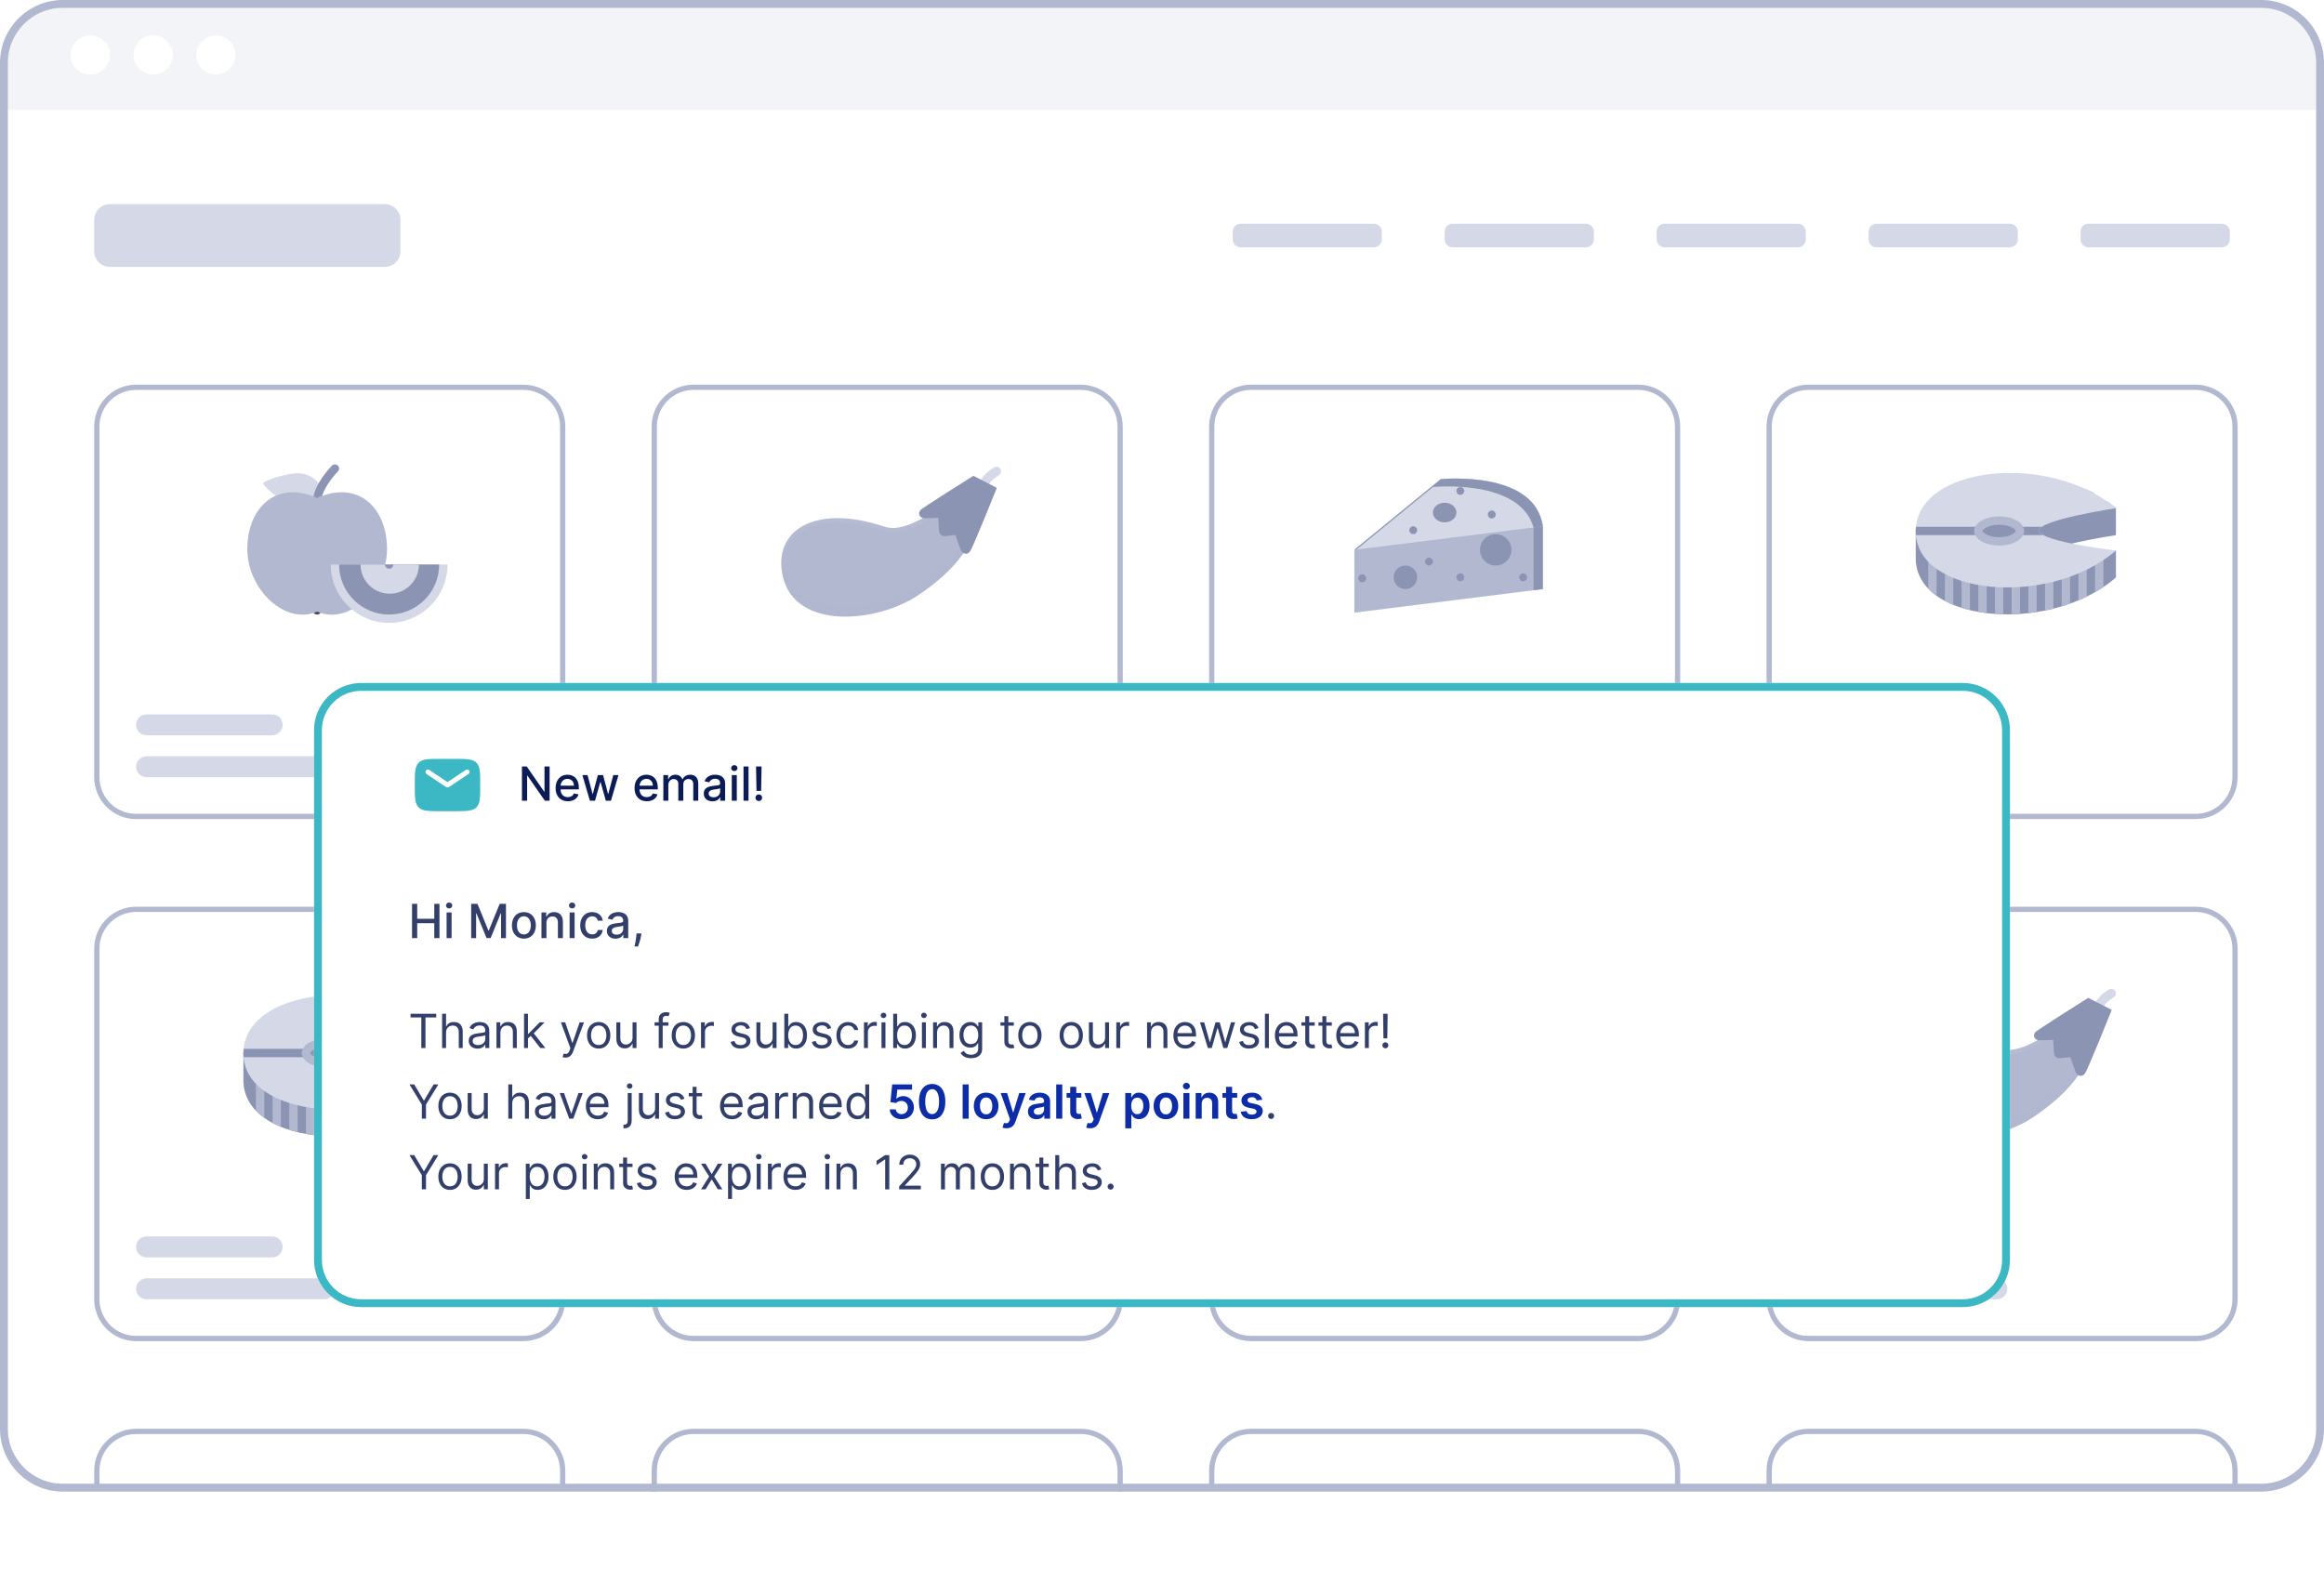 <svg fill="none" height="403" viewBox="0 0 592 403" width="592" xmlns="http://www.w3.org/2000/svg" xmlns:xlink="http://www.w3.org/1999/xlink"><filter id="a" color-interpolation-filters="sRGB" filterUnits="userSpaceOnUse" height="299" width="572" x="10" y="104"><feFlood flood-opacity="0" result="BackgroundImageFix"/><feColorMatrix in="SourceAlpha" type="matrix" values="0 0 0 0 0 0 0 0 0 0 0 0 0 0 0 0 0 0 127 0"/><feOffset dy="40"/><feGaussianBlur stdDeviation="35"/><feColorMatrix type="matrix" values="0 0 0 0 0.11 0 0 0 0 0.71 0 0 0 0 0.8 0 0 0 0.25 0"/><feBlend in2="BackgroundImageFix" mode="normal" result="effect1_dropShadow"/><feBlend in="SourceGraphic" in2="effect1_dropShadow" mode="normal" result="shape"/></filter><path d="m576 1h-560c-8.284 0-15 6.716-15 15v348c0 8.284 6.716 15 15 15h560c8.284 0 15-6.716 15-15v-348c0-8.284-6.716-15-15-15z" fill="#fff"/><path d="m572 0h-552c-11.046 0-20 8.954-20 20v8h592v-8c0-11.046-8.954-20-20-20z" fill="#f2f4f7"/><path d="m23 19c2.761 0 5-2.239 5-5s-2.239-5-5-5-5 2.239-5 5 2.239 5 5 5z" fill="#fff"/><path d="m39 19c2.761 0 5-2.239 5-5s-2.239-5-5-5-5 2.239-5 5 2.239 5 5 5z" fill="#fff"/><path d="m55 19c2.761 0 5-2.239 5-5s-2.239-5-5-5-5 2.239-5 5 2.239 5 5 5z" fill="#fff"/><path d="m98 52h-70c-2.209 0-4 1.791-4 4v8c0 2.209 1.791 4 4 4h70c2.209 0 4-1.791 4-4v-8c0-2.209-1.791-4-4-4z" fill="#d5d9e7"/><path d="m350 57h-34c-1.105 0-2 .895-2 2v2c0 1.105.895 2 2 2h34c1.105 0 2-.895 2-2v-2c0-1.105-.895-2-2-2z" fill="#d5d9e7"/><path d="m404 57h-34c-1.105 0-2 .895-2 2v2c0 1.105.895 2 2 2h34c1.105 0 2-.895 2-2v-2c0-1.105-.895-2-2-2z" fill="#d5d9e7"/><path d="m458 57h-34c-1.105 0-2 .895-2 2v2c0 1.105.895 2 2 2h34c1.105 0 2-.895 2-2v-2c0-1.105-.895-2-2-2z" fill="#d5d9e7"/><path d="m512 57h-34c-1.105 0-2 .895-2 2v2c0 1.105.895 2 2 2h34c1.105 0 2-.895 2-2v-2c0-1.105-.895-2-2-2z" fill="#d5d9e7"/><path d="m566 57h-34c-1.105 0-2 .895-2 2v2c0 1.105.895 2 2 2h34c1.105 0 2-.895 2-2v-2c0-1.105-.895-2-2-2z" fill="#d5d9e7"/><path d="m133.333 98.668h-98.667c-5.523 0-10 4.477-10 10v89.333c0 5.523 4.477 10 10 10h98.667c5.523 0 10-4.477 10-10v-89.333c0-5.523-4.477-10-10-10z" fill="#fff"/><path d="m82.666 192.668h-45.333c-1.473 0-2.667 1.194-2.667 2.667 0 1.472 1.194 2.666 2.667 2.666h45.333c1.473 0 2.667-1.194 2.667-2.666 0-1.473-1.194-2.667-2.667-2.667z" fill="#d5d9e7"/><path d="m69.333 182h-32c-1.473 0-2.667 1.194-2.667 2.667 0 1.472 1.194 2.666 2.667 2.666h32c1.473 0 2.667-1.194 2.667-2.666 0-1.473-1.194-2.667-2.667-2.667z" fill="#d5d9e7"/><path d="m77.063 120.672c-3.063-.575-9.902 1.764-10.034 2.463-.131.7 5.393 5.361 8.456 5.936 3.064.575 5.9-.838 6.336-3.158.436-2.319-1.695-4.666-4.758-5.241z" fill="#d5d9e7"/><path d="m86.066 120.124c.414-.415.412-1.086-.002-1.5-.415-.415-1.088-.415-1.502 0-.002 0-.002.001-.003.001-.053.054-1.323 1.336-2.548 3.142-1.717 2.529-2.482 4.782-2.272 6.698l2.112-.23c-.311-2.855 2.932-6.818 4.213-8.109.002-.001.002-.001.002-.002z" fill="#8b94b3"/><path d="m80.016 154.749c-.414.416-.414 1.088 0 1.502.415.416 1.088.416 1.503 0 .414-.414.414-1.086 0-1.502-.415-.415-1.088-.415-1.503 0z" fill="#434a54"/><path d="m80.794 126.844c-10.602-4.661-17.794 2.663-17.794 13.031 0 10.364 9.786 19.532 17.794 15.923 8.009 3.609 17.794-5.559 17.794-15.923-0-10.368-7.191-17.692-17.794-13.031z" fill="#b1b8d0"/><g fill="#000" opacity=".1"><path d="m82.921 155.797c-.352.159-.707.291-1.063.401 1.23.379 2.487.478 3.734.338-.901-.104-1.798-.345-2.671-.739z" opacity=".01"/><path d="m65.126 139.875c0-7.769 4.037-13.83 10.523-14.418-7.716-.667-12.649 5.832-12.649 14.418 0 9.232 7.766 17.516 15.123 16.662-6.653-.747-12.997-8.317-12.997-16.662z" opacity=".01"/></g><path d="m99.124 158.689c8.215 0 14.874-6.659 14.874-14.877h-29.748c0 8.218 6.66 14.877 14.874 14.877z" fill="#d5d9e7"/><path d="m99.125 156.562c7.041 0 12.749-5.706 12.749-12.75h-25.499c0 7.044 5.709 12.75 12.75 12.75z" fill="#8b94b3"/><path d="m99.276 151.251c4.109 0 7.438-3.329 7.438-7.439h-14.874c0 4.11 3.329 7.439 7.436 7.439z" fill="#d5d9e7"/><path d="m98.374 144.564c.415.416 1.088.416 1.503 0 .207-.207.311-.478.311-.752h-2.126c0 .274.104.545.311.752z" fill="#8b94b3"/><path d="m133.333 98.668h-98.667c-5.523 0-10 4.477-10 10v89.333c0 5.523 4.477 10 10 10h98.667c5.523 0 10-4.477 10-10v-89.333c0-5.523-4.477-10-10-10z" stroke="#b1b8d0" stroke-width="1.333"/><path d="m275.335 98.668h-98.667c-5.523 0-10 4.477-10 10v89.333c0 5.523 4.477 10 10 10h98.667c5.523 0 10-4.477 10-10v-89.333c0-5.523-4.477-10-10-10z" fill="#fff"/><path d="m224.666 192.668h-45.333c-1.473 0-2.667 1.194-2.667 2.667 0 1.472 1.194 2.666 2.667 2.666h45.333c1.473 0 2.667-1.194 2.667-2.666 0-1.473-1.194-2.667-2.667-2.667z" fill="#d5d9e7"/><path d="m211.333 182h-32c-1.473 0-2.667 1.194-2.667 2.667 0 1.472 1.194 2.666 2.667 2.666h32c1.472 0 2.666-1.194 2.666-2.666 0-1.473-1.194-2.667-2.666-2.667z" fill="#d5d9e7"/><path d="m255 120.073c0-.644-.521-1.167-1.166-1.167-.224 0-.43.064-.608.173v-.001c-3.638 2.223-4.019 4.58-4.05 4.841l2.315.279s0 .012-.003.034c0-.004.072-.379.458-.945.367-.541 1.099-1.365 2.497-2.219l-.002-.001c.335-.205.559-.572.559-.994z" fill="#d5d9e7"/><path d="m225.323 134.187c-17.717-5.949-28.663.933-25.894 12.716 3.233 13.765 24.055 11.771 34.573 4.667 15.41-10.409 14.571-18.957 14.571-18.957l-4.809-7s-11.602 10.871-18.441 8.574z" fill="#b1b8d0"/><path d="m225.323 135.353c6.839 2.296 18.441-8.572 18.441-8.572l4.758 6.925c.088-.708.051-1.093.051-1.093l-4.809-7s-11.602 10.871-18.441 8.574c-16.206-5.441-26.745-.148-26.308 9.812.41-9.198 10.748-13.87 26.308-8.646z" fill="#fff" opacity=".04"/><path d="m248.361 132.305c-.687 3.132-3.454 9.565-14.359 16.93-10.518 7.106-31.34 9.102-34.573-4.665-.187-.795-.311-1.566-.375-2.314-.133 1.439-.013 2.994.375 4.647 3.233 13.765 24.055 11.771 34.573 4.667 15.41-10.41 14.571-18.957 14.571-18.957z" fill="#000" opacity=".01"/><path d="m247.943 121.211-.562.354c-.033.02-3.225 2.031-6.373 4.043-1.851 1.184-3.324 2.138-4.382 2.834-.632.419-1.124.75-1.459.985-.197.136-.342.243-.449.327-.168.132-.681.531-.57 1.23.024.153.194.921 1.174 1.029.135.016.299.022.518.022.451 0 1.079-.029 1.742-.061.502-.024 1.018-.049 1.444-.059.013.294.029.62.041.902.106 2.516.126 2.97.548 3.393.376.374.86.374 1.041.374.426 0 1.137-.092 1.888-.19.265-.036.564-.073.824-.104.101.287.216.625.313.909.237.694.504 1.483.745 2.102.335.871.684 1.77 1.629 1.77.796 0 1.104-.634 1.428-1.306.197-.403.463-.992.793-1.749.549-1.256 1.285-3.006 2.189-5.2 1.537-3.73 3.049-7.508 3.065-7.546l.393-.986z" fill="#8b94b3"/><path d="m275.335 98.668h-98.667c-5.523 0-10 4.477-10 10v89.333c0 5.523 4.477 10 10 10h98.667c5.523 0 10-4.477 10-10v-89.333c0-5.523-4.477-10-10-10z" stroke="#b1b8d0" stroke-width="1.333"/><path d="m417.335 98.668h-98.667c-5.523 0-10 4.477-10 10v89.333c0 5.523 4.477 10 10 10h98.667c5.523 0 10-4.477 10-10v-89.333c0-5.523-4.477-10-10-10z" fill="#fff"/><path d="m366.666 192.668h-45.333c-1.473 0-2.667 1.194-2.667 2.667 0 1.472 1.194 2.666 2.667 2.666h45.333c1.473 0 2.667-1.194 2.667-2.666 0-1.473-1.194-2.667-2.667-2.667z" fill="#d5d9e7"/><path d="m353.333 182h-32c-1.473 0-2.667 1.194-2.667 2.667 0 1.472 1.194 2.666 2.667 2.666h32c1.472 0 2.666-1.194 2.666-2.666 0-1.473-1.194-2.667-2.666-2.667z" fill="#d5d9e7"/><path d="m367.017 122.077-22.017 18v15.999l47.999-6v-15.999c-2-14.437-25.982-12-25.982-12z" fill="#b1b8d0"/><path d="m367.017 122.077-22.017 18 47.999-6c-2-14.437-25.982-12-25.982-12z" fill="#d5d9e7"/><g fill="#8b94b3"><path d="m365.018 124.077s22.038-2.239 25.623 10.295l2.358-.295c-2-14.437-25.982-12-25.982-12l-22.017 18 .527-.066z"/><path d="m367.998 133.078c-1.657 0-3-1.119-3-2.499 0-1.382 1.343-2.501 3-2.501s3 1.119 3 2.501c0 1.38-1.343 2.499-3 2.499z"/><path d="m361 147.078c0 1.658-1.343 3-3 3s-3-1.342-3-3c0-1.657 1.343-3 3-3s3 1.343 3 3z"/><path d="m385.001 140.078c0 2.209-1.792 4-4.001 4s-4-1.791-4-4 1.791-4 4-4 4.001 1.791 4.001 4z"/><path d="m380.999 131.078c0 .552-.448 1-1 1s-.999-.448-.999-1 .447-1 .999-1 1 .448 1 1z"/><path d="m372.999 125.078c0 .552-.448 1-1 1-.553 0-1.001-.448-1.001-1s.448-1 1.001-1c.552 0 1 .448 1 1z"/><path d="m361.001 135.079c0 .552-.448.999-1 .999-.553 0-1.001-.447-1.001-.999 0-.553.448-1.001 1.001-1.001.552 0 1 .448 1 1.001z"/><path d="m347.999 147.329c0 .552-.448 1-1 1s-.999-.448-.999-1c0-.553.447-1.001.999-1.001s1 .448 1 1.001z"/><path d="m372.999 147.077c0 .552-.448 1.001-1 1.001-.553 0-1.001-.449-1.001-1.001s.448-.999 1.001-.999c.552 0 1 .447 1 .999z"/><path d="m388.997 147.077c0 .552-.446 1.001-.999 1.001-.552 0-1-.449-1-1.001s.448-.999 1-.999c.553 0 .999.447.999.999z"/><path d="m364.999 143.079c0 .552-.446.999-.999.999-.552 0-1-.447-1-.999 0-.553.448-1.001 1-1.001.553 0 .999.448.999 1.001z"/><path d="m390.641 134.373v16l2.358-.295v-16z"/></g><path d="m417.335 98.668h-98.667c-5.523 0-10 4.477-10 10v89.333c0 5.523 4.477 10 10 10h98.667c5.523 0 10-4.477 10-10v-89.333c0-5.523-4.477-10-10-10z" stroke="#b1b8d0" stroke-width="1.333"/><path d="m559.335 98.668h-98.667c-5.523 0-10 4.477-10 10v89.333c0 5.523 4.477 10 10 10h98.667c5.523 0 10-4.477 10-10v-89.333c0-5.523-4.477-10-10-10z" fill="#fff"/><path d="m508.666 192.668h-45.333c-1.473 0-2.667 1.194-2.667 2.667 0 1.472 1.194 2.666 2.667 2.666h45.333c1.473 0 2.667-1.194 2.667-2.666 0-1.473-1.194-2.667-2.667-2.667z" fill="#d5d9e7"/><path d="m495.333 182h-32c-1.473 0-2.667 1.194-2.667 2.667 0 1.472 1.194 2.666 2.667 2.666h32c1.472 0 2.666-1.194 2.666-2.666 0-1.473-1.194-2.667-2.666-2.667z" fill="#d5d9e7"/><path d="m490.179 139.808h-.054v-2.611h.402 1.022l.638-.799c2.392-2.993 4.748-5.165 7.203-6.646 2.827-1.702 5.838-2.53 9.207-2.53 2.941 0 6.216.653 9.735 1.942l.825.3.797-.367c.014-.006 1.438-.66 3.341-1.301 2.413-.812 4.5-1.242 6.033-1.242.903 0 1.416.149 1.69.274.719.33 1.41.694 2.056 1.068v-2.122h.563c-.552-.305-1.132-.602-1.733-.876-.724-.333-1.611-.468-2.576-.468-4.335 0-10.264 2.739-10.264 2.739-3.918-1.435-7.377-2.072-10.467-2.072-7.968 0-13.483 4.237-18.07 9.973h-2.527v6.862h.005c-.002.067-.005.132-.005.199-.06 9.354 10.819 14.387 23.325 14.387 9.692 0 20.361-3.022 27.674-9.4v-6.862h-2.124z" fill="#8b94b3"/><path d="m491.188 149.96c.629.658 1.34 1.267 2.124 1.827v-9.049h-2.124z" fill="#b1b8d0"/><path d="m495.438 153.099c.672.358 1.383.689 2.124.993v-8.565h-2.124z" fill="#b1b8d0"/><path d="m499.688 154.86c.688.218 1.397.414 2.124.59v-8.317h-2.124z" fill="#b1b8d0"/><path d="m503.938 155.892c.694.124 1.404.229 2.124.316v-8.157h-2.124z" fill="#b1b8d0"/><path d="m508.188 156.411c.7.048 1.41.08 2.124.096v-8.124h-2.124z" fill="#b1b8d0"/><path d="m514.562 156.407v-7.825h-2.124v7.922c.703-.016 1.412-.048 2.124-.097z" fill="#b1b8d0"/><path d="m518.812 155.929v-7.878h-2.124v8.164c.708-.079 1.416-.175 2.124-.286z" fill="#b1b8d0"/><path d="m523.062 155.067v-7.934h-2.124v8.415c.711-.145 1.419-.305 2.124-.481z" fill="#b1b8d0"/><path d="m527.312 153.779v-7.654h-2.126v8.355c.716-.217 1.424-.449 2.126-.701z" fill="#b1b8d0"/><path d="m531.562 151.993v-8.223h-2.124v9.188c.718-.302 1.428-.622 2.124-.965z" fill="#b1b8d0"/><path d="m535.812 149.554v-7.171h-2.124v8.487c.725-.416 1.434-.853 2.124-1.316z" fill="#b1b8d0"/><path d="m536.875 127.812-32.803 9.627 17.657 4.943h11.345v-2.126h-11.345c5.171-2.115 17.27-3.92 17.27-3.92v-6.876s-.807-.711-2.124-1.648z" fill="#8b94b3"/><path d="m519.434 135.242c-.398-2.789 19.565-5.767 19.565-5.767-17-14.393-50.891-10.81-50.999 5.795-.108 16.604 34.251 19.592 50.999 4.986 0-.001-19.166-2.225-19.565-5.014z" fill="#d5d9e7"/><path d="m520.142 134.207h-32.087c-.033.349-.052.702-.055 1.063-.002.361.013.714.042 1.061h32.478c-.639-.35-1.031-.714-1.086-1.089-.048-.344.213-.691.708-1.035z" fill="#8b94b3"/><path d="m509.249 137.925c-1.495 0-2.943-.344-3.971-.943-.853-.498-1.34-1.121-1.34-1.712 0-.592.487-1.216 1.34-1.712 1.028-.601 2.476-.945 3.971-.945 1.496 0 2.943.344 3.972.945.851.496 1.341 1.12 1.341 1.712 0 .591-.49 1.214-1.341 1.712-1.029.599-2.476.943-3.972.943z" fill="#8b94b3"/><path d="m509.25 131.551c-3.521 0-6.375 1.664-6.375 3.718s2.854 3.718 6.375 3.718 6.375-1.664 6.375-3.718-2.854-3.718-6.375-3.718zm3.437 4.512c-.871.509-2.124.8-3.437.8s-2.566-.291-3.437-.8c-.608-.355-.813-.694-.813-.794s.205-.439.813-.794c.871-.509 2.124-.8 3.437-.8 1.314 0 2.566.291 3.437.8.609.355.813.694.813.794s-.204.439-.813.794z" fill="#b1b8d0"/><path d="m559.335 98.668h-98.667c-5.523 0-10 4.477-10 10v89.333c0 5.523 4.477 10 10 10h98.667c5.523 0 10-4.477 10-10v-89.333c0-5.523-4.477-10-10-10z" stroke="#b1b8d0" stroke-width="1.333"/><path d="m417.335 231.668h-98.667c-5.523 0-10 4.477-10 10v89.333c0 5.523 4.477 10 10 10h98.667c5.523 0 10-4.477 10-10v-89.333c0-5.523-4.477-10-10-10z" fill="#fff"/><path d="m366.666 325.668h-45.333c-1.473 0-2.667 1.194-2.667 2.667 0 1.472 1.194 2.666 2.667 2.666h45.333c1.473 0 2.667-1.194 2.667-2.666 0-1.473-1.194-2.667-2.667-2.667z" fill="#d5d9e7"/><path d="m353.333 315h-32c-1.473 0-2.667 1.194-2.667 2.667 0 1.472 1.194 2.666 2.667 2.666h32c1.472 0 2.666-1.194 2.666-2.666 0-1.473-1.194-2.667-2.666-2.667z" fill="#d5d9e7"/><path d="m361.063 253.672c-3.063-.575-9.901 1.764-10.033 2.463-.131.7 5.392 5.361 8.455 5.936 3.065.575 5.9-.838 6.336-3.158.436-2.319-1.695-4.666-4.758-5.241z" fill="#d5d9e7"/><path d="m370.066 253.124c.414-.415.412-1.086-.002-1.5-.415-.415-1.088-.415-1.502 0-.001 0-.001.001-.003.001-.053.054-1.323 1.336-2.548 3.142-1.716 2.529-2.482 4.782-2.272 6.698l2.112-.23c-.311-2.855 2.932-6.818 4.213-8.109.002-.001.002-.001.002-.002z" fill="#8b94b3"/><path d="m364.016 287.749c-.414.416-.414 1.088 0 1.502.415.416 1.087.416 1.503 0 .414-.414.414-1.086 0-1.502-.416-.415-1.088-.415-1.503 0z" fill="#434a54"/><path d="m364.794 259.844c-10.602-4.661-17.794 2.663-17.794 13.031 0 10.364 9.786 19.532 17.794 15.923 8.009 3.609 17.794-5.559 17.794-15.923 0-10.368-7.191-17.692-17.794-13.031z" fill="#b1b8d0"/><g fill="#000" opacity=".1"><path d="m366.92 288.797c-.351.159-.706.291-1.063.401 1.23.379 2.488.478 3.734.338-.901-.104-1.797-.345-2.671-.739z" opacity=".01"/><path d="m349.126 272.875c0-7.769 4.037-13.83 10.523-14.418-7.717-.667-12.649 5.832-12.649 14.418 0 9.232 7.766 17.516 15.123 16.662-6.653-.747-12.997-8.317-12.997-16.662z" opacity=".01"/></g><path d="m383.124 291.688c8.215 0 14.874-6.658 14.874-14.876h-29.748c0 8.218 6.66 14.876 14.874 14.876z" fill="#d5d9e7"/><path d="m383.125 289.562c7.041 0 12.749-5.706 12.749-12.75h-25.499c0 7.044 5.709 12.75 12.75 12.75z" fill="#8b94b3"/><path d="m383.276 284.25c4.109 0 7.438-3.328 7.438-7.438h-14.874c0 4.11 3.329 7.438 7.436 7.438z" fill="#d5d9e7"/><path d="m382.374 277.564c.415.416 1.089.416 1.504 0 .207-.207.31-.478.31-.752h-2.126c0 .274.105.545.312.752z" fill="#8b94b3"/><path d="m417.335 231.668h-98.667c-5.523 0-10 4.477-10 10v89.333c0 5.523 4.477 10 10 10h98.667c5.523 0 10-4.477 10-10v-89.333c0-5.523-4.477-10-10-10z" stroke="#b1b8d0" stroke-width="1.333"/><path d="m559.335 231.668h-98.667c-5.523 0-10 4.477-10 10v89.333c0 5.523 4.477 10 10 10h98.667c5.523 0 10-4.477 10-10v-89.333c0-5.523-4.477-10-10-10z" fill="#fff"/><path d="m508.666 325.668h-45.333c-1.473 0-2.667 1.194-2.667 2.667 0 1.472 1.194 2.666 2.667 2.666h45.333c1.473 0 2.667-1.194 2.667-2.666 0-1.473-1.194-2.667-2.667-2.667z" fill="#d5d9e7"/><path d="m495.333 315h-32c-1.473 0-2.667 1.194-2.667 2.667 0 1.472 1.194 2.666 2.667 2.666h32c1.472 0 2.666-1.194 2.666-2.666 0-1.473-1.194-2.667-2.666-2.667z" fill="#d5d9e7"/><path d="m539 253.073c0-.644-.521-1.167-1.166-1.167-.224 0-.43.064-.608.173v-.001c-3.638 2.223-4.019 4.58-4.05 4.841l2.315.279s0 .012-.003.034c0-.004.072-.379.458-.945.367-.541 1.099-1.365 2.497-2.219l-.002-.001c.335-.205.559-.572.559-.994z" fill="#d5d9e7"/><path d="m509.323 267.187c-17.717-5.949-28.663.933-25.894 12.716 3.233 13.765 24.055 11.771 34.573 4.667 15.41-10.409 14.571-18.957 14.571-18.957l-4.809-7s-11.602 10.871-18.441 8.574z" fill="#b1b8d0"/><path d="m509.323 268.353c6.839 2.296 18.441-8.572 18.441-8.572l4.758 6.925c.088-.708.051-1.093.051-1.093l-4.809-7s-11.602 10.871-18.441 8.574c-16.206-5.441-26.745-.148-26.308 9.812.41-9.198 10.748-13.87 26.308-8.646z" fill="#fff" opacity=".04"/><path d="m532.361 265.305c-.687 3.132-3.454 9.565-14.359 16.93-10.518 7.106-31.34 9.102-34.573-4.665-.187-.795-.311-1.566-.375-2.314-.133 1.439-.013 2.994.375 4.647 3.233 13.765 24.055 11.771 34.573 4.667 15.41-10.41 14.571-18.957 14.571-18.957z" fill="#000" opacity=".01"/><path d="m531.943 254.211-.562.354c-.033.02-3.225 2.031-6.373 4.043-1.851 1.184-3.324 2.138-4.382 2.834-.632.419-1.124.75-1.459.985-.197.136-.342.243-.449.327-.168.132-.681.531-.57 1.23.024.153.194.921 1.174 1.029.135.016.299.022.518.022.451 0 1.079-.029 1.742-.061.502-.024 1.018-.049 1.444-.059.013.294.029.62.041.902.106 2.516.126 2.97.548 3.393.376.374.86.374 1.041.374.426 0 1.137-.092 1.888-.19.265-.036.564-.073.824-.104.101.287.216.625.313.909.237.694.504 1.483.745 2.102.335.871.684 1.77 1.629 1.77.796 0 1.104-.634 1.428-1.306.197-.403.463-.992.793-1.749.549-1.256 1.285-3.006 2.189-5.2 1.537-3.73 3.049-7.508 3.065-7.546l.393-.986z" fill="#8b94b3"/><path d="m559.335 231.668h-98.667c-5.523 0-10 4.477-10 10v89.333c0 5.523 4.477 10 10 10h98.667c5.523 0 10-4.477 10-10v-89.333c0-5.523-4.477-10-10-10z" stroke="#b1b8d0" stroke-width="1.333"/><path d="m275.335 231.668h-98.667c-5.523 0-10 4.477-10 10v89.333c0 5.523 4.477 10 10 10h98.667c5.523 0 10-4.477 10-10v-89.333c0-5.523-4.477-10-10-10z" fill="#fff"/><path d="m224.666 325.668h-45.333c-1.473 0-2.667 1.194-2.667 2.667 0 1.472 1.194 2.666 2.667 2.666h45.333c1.473 0 2.667-1.194 2.667-2.666 0-1.473-1.194-2.667-2.667-2.667z" fill="#d5d9e7"/><path d="m211.333 315h-32c-1.473 0-2.667 1.194-2.667 2.667 0 1.472 1.194 2.666 2.667 2.666h32c1.472 0 2.666-1.194 2.666-2.666 0-1.473-1.194-2.667-2.666-2.667z" fill="#d5d9e7"/><path d="m225.017 255.077-22.017 18v15.999l47.999-6v-15.999c-2-14.437-25.982-12-25.982-12z" fill="#b1b8d0"/><path d="m225.017 255.077-22.017 18 47.999-6c-2-14.437-25.982-12-25.982-12z" fill="#d5d9e7"/><path d="m223.018 257.077s22.038-2.239 25.623 10.295l2.358-.295c-2-14.437-25.982-12-25.982-12l-22.017 18 .527-.066z" fill="#8b94b3"/><path d="m225.998 266.078c-1.657 0-3-1.119-3-2.499 0-1.382 1.343-2.501 3-2.501s3 1.119 3 2.501c0 1.38-1.343 2.499-3 2.499z" fill="#8b94b3"/><path d="m219 280.078c0 1.658-1.343 3-3 3s-3-1.342-3-3c0-1.657 1.343-3 3-3s3 1.343 3 3z" fill="#8b94b3"/><path d="m243.001 273.078c0 2.209-1.792 4-4.001 4s-4-1.791-4-4 1.791-4 4-4 4.001 1.791 4.001 4z" fill="#8b94b3"/><path d="m238.999 264.078c0 .552-.448 1-1 1s-.999-.448-.999-1 .447-1 .999-1 1 .448 1 1z" fill="#8b94b3"/><path d="m230.999 258.078c0 .552-.448 1-1 1-.553 0-1.001-.448-1.001-1s.448-1 1.001-1c.552 0 1 .448 1 1z" fill="#8b94b3"/><path d="m219.001 268.079c0 .552-.448.999-1 .999-.553 0-1.001-.447-1.001-.999 0-.553.448-1.001 1.001-1.001.552 0 1 .448 1 1.001z" fill="#8b94b3"/><path d="m205.999 280.329c0 .552-.448 1-1 1s-.999-.448-.999-1c0-.553.447-1.001.999-1.001s1 .448 1 1.001z" fill="#8b94b3"/><path d="m230.999 280.077c0 .552-.448 1.001-1 1.001-.553 0-1.001-.449-1.001-1.001s.448-.999 1.001-.999c.552 0 1 .447 1 .999z" fill="#8b94b3"/><path d="m246.997 280.077c0 .552-.446 1.001-.999 1.001-.552 0-1-.449-1-1.001s.448-.999 1-.999c.553 0 .999.447.999.999z" fill="#8b94b3"/><path d="m222.999 276.079c0 .552-.446.999-.999.999-.552 0-1-.447-1-.999 0-.553.448-1.001 1-1.001.553 0 .999.448.999 1.001z" fill="#8b94b3"/><path d="m248.641 267.373v16l2.358-.295v-16z" fill="#8b94b3"/><path d="m275.335 231.668h-98.667c-5.523 0-10 4.477-10 10v89.333c0 5.523 4.477 10 10 10h98.667c5.523 0 10-4.477 10-10v-89.333c0-5.523-4.477-10-10-10z" stroke="#b1b8d0" stroke-width="1.333"/><path d="m133.333 231.668h-98.667c-5.523 0-10 4.477-10 10v89.333c0 5.523 4.477 10 10 10h98.667c5.523 0 10-4.477 10-10v-89.333c0-5.523-4.477-10-10-10z" fill="#fff"/><path d="m82.666 325.668h-45.333c-1.473 0-2.667 1.194-2.667 2.667 0 1.472 1.194 2.666 2.667 2.666h45.333c1.473 0 2.667-1.194 2.667-2.666 0-1.473-1.194-2.667-2.667-2.667z" fill="#d5d9e7"/><path d="m69.333 315h-32c-1.473 0-2.667 1.194-2.667 2.667 0 1.472 1.194 2.666 2.667 2.666h32c1.473 0 2.667-1.194 2.667-2.666 0-1.473-1.194-2.667-2.667-2.667z" fill="#d5d9e7"/><path d="m64.179 272.808h-.054v-2.611h.402 1.022l.638-.799c2.392-2.993 4.749-5.165 7.204-6.646 2.826-1.702 5.838-2.53 9.207-2.53 2.941 0 6.216.653 9.735 1.942l.825.3.797-.367c.014-.006 1.438-.66 3.342-1.301 2.412-.812 4.5-1.242 6.033-1.242.903 0 1.416.149 1.69.274.719.33 1.41.694 2.056 1.068v-2.122h.563c-.552-.305-1.132-.602-1.733-.876-.724-.333-1.611-.468-2.576-.468-4.335 0-10.264 2.739-10.264 2.739-3.917-1.435-7.376-2.072-10.466-2.072-7.969 0-13.483 4.237-18.07 9.973h-2.527v6.862h.004c-.002.067-.004.132-.004.199-.061 9.354 10.818 14.387 23.324 14.387 9.692 0 20.361-3.022 27.674-9.4v-6.862h-2.124z" fill="#8b94b3"/><path d="m65.188 282.96c.629.658 1.341 1.267 2.124 1.827v-9.049h-2.124z" fill="#b1b8d0"/><path d="m69.438 286.099c.674.358 1.384.689 2.125.993v-8.565h-2.125z" fill="#b1b8d0"/><path d="m73.688 287.86c.689.218 1.398.414 2.125.59v-8.317h-2.125z" fill="#b1b8d0"/><path d="m77.938 288.892c.696.124 1.405.229 2.124.316v-8.157h-2.124z" fill="#b1b8d0"/><path d="m82.188 289.411c.701.048 1.41.08 2.125.096v-8.124h-2.125z" fill="#b1b8d0"/><path d="m88.563 289.407v-7.825h-2.125v7.922c.705-.016 1.414-.048 2.125-.097z" fill="#b1b8d0"/><path d="m92.812 288.929v-7.878h-2.124v8.164c.708-.079 1.416-.175 2.124-.286z" fill="#b1b8d0"/><path d="m97.062 288.067v-7.934h-2.124v8.415c.711-.145 1.419-.305 2.124-.481z" fill="#b1b8d0"/><path d="m101.312 286.779v-7.654h-2.127v8.355c.716-.217 1.425-.449 2.127-.701z" fill="#b1b8d0"/><path d="m105.561 284.993v-8.223h-2.123v9.188c.718-.302 1.427-.622 2.123-.965z" fill="#b1b8d0"/><path d="m109.811 282.554v-7.171h-2.123v8.487c.725-.416 1.433-.853 2.123-1.316z" fill="#b1b8d0"/><path d="m110.875 260.812-32.803 9.627 17.656 4.943h11.345v-2.127h-11.345c5.171-2.115 17.27-3.92 17.27-3.92v-6.875s-.807-.711-2.124-1.648z" fill="#8b94b3"/><path d="m93.434 268.242c-.398-2.789 19.565-5.767 19.565-5.767-17-14.393-50.891-10.81-50.999 5.795-.108 16.604 34.251 19.592 50.999 4.986 0-.001-19.166-2.225-19.565-5.014z" fill="#d5d9e7"/><path d="m94.142 267.207h-32.087c-.034.349-.053.702-.055 1.063s.013.714.042 1.061h32.478c-.64-.35-1.032-.714-1.086-1.089-.048-.344.213-.691.708-1.035z" fill="#8b94b3"/><path d="m83.249 270.925c-1.496 0-2.943-.344-3.972-.943-.852-.498-1.34-1.121-1.34-1.712 0-.592.488-1.216 1.34-1.712 1.029-.601 2.476-.945 3.972-.945s2.944.344 3.973.945c.852.496 1.34 1.12 1.34 1.712 0 .591-.489 1.214-1.34 1.712-1.029.599-2.477.943-3.973.943z" fill="#8b94b3"/><path d="m83.25 264.551c-3.521 0-6.375 1.664-6.375 3.718s2.854 3.718 6.375 3.718c3.521 0 6.375-1.664 6.375-3.718s-2.854-3.718-6.375-3.718zm3.437 4.512c-.872.509-2.124.8-3.437.8-1.313 0-2.566-.291-3.436-.8-.609-.355-.813-.694-.813-.794s.205-.439.813-.794c.871-.509 2.124-.8 3.436-.8 1.314 0 2.566.291 3.437.8.609.355.813.694.813.794s-.205.439-.813.794z" fill="#b1b8d0"/><path d="m133.333 231.668h-98.667c-5.523 0-10 4.477-10 10v89.333c0 5.523 4.477 10 10 10h98.667c5.523 0 10-4.477 10-10v-89.333c0-5.523-4.477-10-10-10z" stroke="#b1b8d0" stroke-width="1.333"/><path d="m143.333 379.5v-4.832c0-5.523-4.477-10-10-10h-98.667c-5.523 0-10 4.477-10 10v4.832" stroke="#b1b8d0" stroke-width="1.333"/><path d="m285.335 380v-5.332c0-5.523-4.477-10-10-10h-98.667c-5.523 0-10 4.477-10 10v5.332" stroke="#b1b8d0" stroke-width="1.333"/><path d="m427.335 379.5v-4.832c0-5.523-4.477-10-10-10h-98.667c-5.523 0-10 4.477-10 10v4.832" stroke="#b1b8d0" stroke-width="1.333"/><path d="m569.335 379.5v-4.832c0-5.523-4.477-10-10-10h-98.667c-5.523 0-10 4.477-10 10v4.832" stroke="#b1b8d0" stroke-width="1.333"/><path d="m576 1h-560c-8.284 0-15 6.716-15 15v348c0 8.284 6.716 15 15 15h560c8.284 0 15-6.716 15-15v-348c0-8.284-6.716-15-15-15z" stroke="#b1b8d0" stroke-width="2"/><g filter="url(#a)"><path d="m500 134h-408c-6.627 0-12 5.373-12 12v135c0 6.627 5.373 12 12 12h408c6.627 0 12-5.373 12-12v-135c0-6.627-5.373-12-12-12z" fill="#fff"/><path d="m104.58 219.209v-.937h6.545v.937h-2.744v7.79h-1.057v-7.79zm9.045 3.852v3.938h-1.005v-8.727h1.005v3.204h.086c.153-.338.383-.606.69-.805.31-.202.722-.303 1.236-.303.446 0 .836.09 1.172.269.335.176.595.447.779.814.188.363.282.826.282 1.389v4.159h-1.006v-4.091c0-.52-.135-.922-.405-1.206-.267-.287-.638-.43-1.112-.43-.33 0-.625.069-.886.209-.259.139-.463.342-.614.609-.148.267-.222.591-.222.971zm8.011 4.091c-.415 0-.792-.078-1.13-.234-.338-.159-.606-.388-.805-.686-.199-.301-.298-.665-.298-1.091 0-.375.074-.679.221-.912.148-.236.345-.42.593-.554.247-.133.52-.233.818-.298.301-.068.603-.122.907-.162.398-.051.721-.09.968-.115.25-.029.432-.075.545-.141.117-.065.175-.179.175-.341v-.034c0-.42-.115-.747-.345-.98-.227-.233-.573-.349-1.036-.349-.48 0-.856.105-1.129.315s-.464.435-.575.673l-.955-.341c.171-.397.398-.707.682-.929.287-.224.599-.38.938-.468.34-.091.676-.137 1.005-.137.21 0 .452.026.725.077.275.048.541.149.797.303.258.153.473.385.643.694.17.31.256.725.256 1.245v4.312h-1.006v-.886h-.051c-.068.142-.182.294-.341.456s-.371.299-.635.413-.587.17-.967.17zm.153-.903c.398 0 .733-.078 1.006-.234.275-.157.483-.358.622-.605.142-.248.213-.508.213-.78v-.921c-.043.051-.136.098-.281.141-.142.04-.307.075-.495.106-.184.029-.365.054-.541.077-.173.02-.314.037-.422.051-.261.034-.505.09-.733.166-.224.074-.406.186-.545.337-.136.148-.205.349-.205.605 0 .35.13.614.388.793.262.176.592.264.993.264zm5.688-3.188v3.938h-1.006v-6.545h.972v1.022h.085c.153-.332.386-.599.699-.801.312-.204.716-.307 1.21-.307.443 0 .831.091 1.163.273.333.179.591.452.776.818.185.364.277.824.277 1.381v4.159h-1.006v-4.091c0-.514-.133-.915-.4-1.202-.267-.289-.634-.434-1.1-.434-.321 0-.608.069-.86.209-.25.139-.448.342-.593.609s-.217.591-.217.971zm6.951 1.552-.017-1.245h.205l2.863-2.914h1.245l-3.051 3.085h-.086zm-.937 2.386v-8.727h1.005v8.727zm4.159 0-2.557-3.239.716-.699 3.119 3.938zm6.391 2.438c-.171 0-.323-.015-.456-.043-.134-.026-.226-.051-.277-.077l.256-.886c.366.094.671.091.916-.009.244-.096.456-.389.635-.878l.187-.511-2.42-6.579h1.091l1.806 5.215h.069l1.806-5.215 1.1.017-2.787 7.483c-.125.332-.28.607-.465.826-.184.222-.399.387-.643.495-.241.108-.514.162-.818.162zm8.468-2.302c-.591 0-1.109-.14-1.555-.422-.443-.281-.79-.674-1.04-1.18-.247-.506-.371-1.097-.371-1.773 0-.681.124-1.277.371-1.785.25-.509.597-.904 1.04-1.185.446-.281.964-.422 1.555-.422s1.108.141 1.551.422c.446.281.793.676 1.04 1.185.25.508.375 1.104.375 1.785 0 .676-.125 1.267-.375 1.773-.247.506-.594.899-1.04 1.18-.443.282-.96.422-1.551.422zm0-.903c.449 0 .818-.115 1.108-.345s.504-.533.644-.908c.139-.375.208-.781.208-1.219 0-.437-.069-.845-.208-1.223-.14-.377-.354-.683-.644-.916s-.659-.349-1.108-.349-.818.116-1.108.349c-.289.233-.504.539-.643.916-.139.378-.209.786-.209 1.223 0 .438.07.844.209 1.219s.354.678.643.908c.29.23.659.345 1.108.345zm8.626-1.909v-3.869h1.006v6.545h-1.006v-1.108h-.068c-.153.332-.392.615-.716.848-.324.23-.733.345-1.227.345-.409 0-.773-.089-1.091-.268-.318-.182-.568-.455-.75-.818-.182-.367-.273-.829-.273-1.385v-4.159h1.006v4.09c0 .478.134.858.401 1.143.269.284.613.426 1.031.426.25 0 .504-.064.763-.192.261-.128.48-.324.656-.588.179-.264.268-.601.268-1.01zm9.138-3.869v.852h-3.529v-.852zm-2.472 6.545v-7.449c0-.375.088-.687.264-.937s.405-.438.686-.563c.282-.125.579-.187.891-.187.247 0 .449.02.605.059.156.04.273.077.35.111l-.29.869c-.051-.017-.122-.038-.213-.064-.088-.025-.205-.038-.35-.038-.332 0-.572.084-.72.252-.145.167-.217.413-.217.737v7.21zm6.271.136c-.591 0-1.11-.14-1.556-.422-.443-.281-.789-.674-1.039-1.18-.248-.506-.371-1.097-.371-1.773 0-.681.123-1.277.371-1.785.25-.509.596-.904 1.039-1.185.446-.281.965-.422 1.556-.422s1.108.141 1.551.422c.446.281.792.676 1.04 1.185.25.508.375 1.104.375 1.785 0 .676-.125 1.267-.375 1.773-.248.506-.594.899-1.04 1.18-.443.282-.96.422-1.551.422zm0-.903c.449 0 .818-.115 1.108-.345.289-.23.504-.533.643-.908s.209-.781.209-1.219c0-.437-.07-.845-.209-1.223-.139-.377-.354-.683-.643-.916-.29-.233-.659-.349-1.108-.349s-.818.116-1.108.349-.504.539-.644.916c-.139.378-.208.786-.208 1.223 0 .438.069.844.208 1.219.14.375.354.678.644.908s.659.345 1.108.345zm4.501.767v-6.545h.971v.988h.069c.119-.324.335-.586.647-.788.313-.202.665-.303 1.057-.303.074 0 .166.002.277.005.111.002.195.007.252.012v1.023c-.035-.008-.113-.021-.235-.038-.119-.02-.246-.03-.379-.03-.318 0-.602.067-.852.2-.248.131-.444.313-.588.546-.142.23-.214.492-.214.788v4.142zm12.476-5.08-.903.256c-.057-.15-.141-.297-.252-.439-.108-.145-.256-.264-.443-.358-.188-.093-.428-.14-.72-.14-.401 0-.735.092-1.002.277-.264.181-.396.413-.396.694 0 .25.091.448.273.593.182.144.466.265.852.362l.972.238c.585.142 1.021.36 1.308.652.287.29.43.664.43 1.121 0 .375-.108.71-.324 1.006-.213.295-.511.528-.894.699-.384.17-.83.255-1.338.255-.668 0-1.221-.145-1.658-.434-.438-.29-.715-.713-.831-1.27l.954-.239c.091.352.263.617.516.793.256.176.59.264 1.001.264.469 0 .841-.099 1.117-.298.278-.202.418-.443.418-.725 0-.227-.08-.417-.239-.571-.159-.156-.403-.272-.733-.349l-1.091-.256c-.599-.142-1.04-.362-1.321-.66-.278-.302-.418-.678-.418-1.13 0-.369.104-.696.311-.98.211-.284.496-.507.857-.669.364-.162.776-.243 1.236-.243.648 0 1.156.142 1.525.426.373.285.637.66.793 1.125zm5.758 2.404v-3.869h1.006v6.545h-1.006v-1.108h-.068c-.153.332-.392.615-.716.848-.324.23-.733.345-1.227.345-.409 0-.773-.089-1.091-.268-.318-.182-.568-.455-.75-.818-.182-.367-.273-.829-.273-1.385v-4.159h1.006v4.09c0 .478.133.858.4 1.143.27.284.614.426 1.032.426.25 0 .504-.064.762-.192.262-.128.481-.324.657-.588.179-.264.268-.601.268-1.01zm2.984 2.676v-8.727h1.006v3.221h.085c.074-.113.176-.258.307-.434.133-.179.324-.338.571-.478.25-.142.588-.213 1.014-.213.551 0 1.037.138 1.458.414.42.275.748.666.984 1.172.236.505.354 1.102.354 1.789 0 .694-.118 1.294-.354 1.803-.236.506-.563.898-.98 1.176-.418.276-.899.413-1.445.413-.42 0-.757-.069-1.01-.208-.253-.142-.447-.303-.584-.482-.136-.182-.241-.332-.315-.452h-.119v1.006zm.989-3.273c0 .495.072.931.217 1.309.145.375.357.669.635.882.279.21.619.315 1.023.315.42 0 .771-.111 1.052-.332.284-.225.498-.526.64-.904.144-.381.217-.804.217-1.27 0-.46-.071-.875-.213-1.244-.139-.372-.351-.666-.635-.882-.281-.219-.635-.328-1.061-.328-.409 0-.753.103-1.031.311-.279.204-.489.491-.631.861-.142.366-.213.794-.213 1.282zm10.964-1.807-.903.256c-.057-.15-.141-.297-.252-.439-.107-.145-.255-.264-.443-.358-.187-.093-.427-.14-.72-.14-.4 0-.734.092-1.001.277-.264.181-.397.413-.397.694 0 .25.091.448.273.593.182.144.466.265.852.362l.972.238c.585.142 1.021.36 1.308.652.287.29.431.664.431 1.121 0 .375-.108.71-.324 1.006-.213.295-.512.528-.895.699-.384.17-.83.255-1.338.255-.668 0-1.22-.145-1.658-.434-.437-.29-.714-.713-.831-1.27l.955-.239c.091.352.263.617.515.793.256.176.59.264 1.002.264.469 0 .841-.099 1.116-.298.279-.202.418-.443.418-.725 0-.227-.08-.417-.239-.571-.159-.156-.403-.272-.733-.349l-1.091-.256c-.599-.142-1.039-.362-1.321-.66-.278-.302-.417-.678-.417-1.13 0-.369.103-.696.311-.98.21-.284.496-.507.856-.669.364-.162.776-.243 1.236-.243.648 0 1.156.142 1.526.426.372.285.636.66.792 1.125zm4.293 5.216c-.614 0-1.142-.145-1.586-.434-.443-.29-.784-.689-1.022-1.198-.239-.508-.358-1.089-.358-1.743 0-.664.122-1.251.366-1.76.247-.511.591-.91 1.031-1.197.444-.29.961-.435 1.552-.435.46 0 .875.086 1.244.256s.672.409.908.716c.235.307.382.665.438 1.074h-1.005c-.077-.299-.247-.563-.512-.793-.261-.233-.613-.349-1.056-.349-.392 0-.736.102-1.032.307-.292.201-.521.487-.686.856-.162.367-.243.797-.243 1.291 0 .506.08.946.239 1.321.162.375.389.666.682.874.295.207.642.311 1.04.311.261 0 .498-.045.711-.136s.394-.222.541-.392c.148-.171.253-.375.316-.614h1.005c-.056.386-.197.734-.421 1.044-.222.307-.516.551-.883.733-.363.179-.786.268-1.269.268zm4.044-.136v-6.545h.971v.988h.068c.12-.324.336-.586.648-.788.313-.202.665-.303 1.057-.303.074 0 .166.002.277.005.111.002.195.007.251.012v1.023c-.034-.008-.112-.021-.234-.038-.119-.02-.246-.03-.379-.03-.318 0-.603.067-.853.2-.247.131-.443.313-.588.546-.142.23-.213.492-.213.788v4.142zm4.464 0v-6.545h1.006v6.545zm.512-7.636c-.196 0-.365-.067-.507-.201-.139-.133-.209-.294-.209-.481 0-.188.07-.348.209-.482.142-.133.311-.2.507-.2s.363.067.503.2c.142.134.213.294.213.482 0 .187-.071.348-.213.481-.14.134-.307.201-.503.201zm2.472 7.636v-8.727h1.006v3.221h.085c.074-.113.177-.258.307-.434.134-.179.324-.338.571-.478.25-.142.588-.213 1.014-.213.552 0 1.037.138 1.458.414.42.275.748.666.984 1.172.236.505.354 1.102.354 1.789 0 .694-.118 1.294-.354 1.803-.236.506-.562.898-.98 1.176-.418.276-.899.413-1.445.413-.42 0-.757-.069-1.009-.208-.253-.142-.448-.303-.584-.482-.137-.182-.242-.332-.316-.452h-.119v1.006zm.989-3.273c0 .495.073.931.217 1.309.145.375.357.669.635.882.279.21.62.315 1.023.315.421 0 .771-.111 1.053-.332.284-.225.497-.526.639-.904.145-.381.217-.804.217-1.27 0-.46-.071-.875-.213-1.244-.139-.372-.351-.666-.635-.882-.281-.219-.635-.328-1.061-.328-.409 0-.753.103-1.031.311-.279.204-.489.491-.631.861-.142.366-.213.794-.213 1.282zm6.328 3.273v-6.545h1.006v6.545zm.512-7.636c-.196 0-.365-.067-.508-.201-.139-.133-.208-.294-.208-.481 0-.188.069-.348.208-.482.143-.133.312-.2.508-.2s.363.067.502.2c.142.134.214.294.214.482 0 .187-.072.348-.214.481-.139.134-.306.201-.502.201zm3.342 3.698v3.938h-1.006v-6.545h.971v1.022h.086c.153-.332.386-.599.699-.801.312-.204.715-.307 1.21-.307.443 0 .831.091 1.163.273.333.179.591.452.776.818.184.364.277.824.277 1.381v4.159h-1.006v-4.091c0-.514-.133-.915-.401-1.202-.267-.289-.633-.434-1.099-.434-.321 0-.608.069-.861.209-.25.139-.447.342-.592.609s-.217.591-.217.971zm8.655 6.529c-.485 0-.903-.063-1.252-.188-.35-.122-.641-.284-.874-.485-.23-.199-.413-.412-.55-.64l.801-.562c.091.119.206.256.346.409.139.156.329.291.571.405.244.116.564.175.958.175.529 0 .965-.128 1.309-.384.343-.256.515-.656.515-1.202v-1.329h-.085c-.074.119-.179.267-.315.443-.134.173-.327.328-.58.464-.25.134-.588.201-1.014.201-.528 0-1.003-.125-1.423-.375-.418-.25-.749-.614-.993-1.091-.242-.477-.362-1.057-.362-1.739 0-.67.118-1.254.353-1.751.236-.5.564-.887.985-1.159.42-.276.906-.414 1.457-.414.426 0 .764.071 1.014.213.253.14.446.299.58.478.136.176.241.321.315.434h.102v-1.039h.972v6.733c0 .562-.128 1.019-.384 1.372-.252.355-.593.615-1.022.779-.426.168-.901.252-1.424.252zm-.034-3.597c.404 0 .745-.092 1.023-.277.279-.184.49-.45.635-.797.145-.346.217-.761.217-1.244 0-.471-.071-.888-.213-1.248-.142-.361-.352-.644-.63-.848-.279-.205-.623-.307-1.032-.307-.426 0-.781.108-1.065.324-.281.215-.493.505-.635.869-.139.364-.209.767-.209 1.21 0 .455.071.857.213 1.206.145.347.358.619.64.818.284.196.636.294 1.056.294zm10.927-5.539v.852h-3.393v-.852zm-2.404-1.569h1.006v6.239c0 .284.041.497.123.639.086.139.194.233.324.281.134.046.274.069.422.069.111 0 .202-.006.273-.017.071-.015.128-.026.17-.035l.205.904c-.068.025-.164.051-.286.077-.122.028-.277.042-.464.042-.284 0-.563-.061-.835-.183-.27-.122-.495-.308-.674-.558-.176-.25-.264-.566-.264-.946zm6.505 8.25c-.591 0-1.109-.14-1.555-.422-.444-.281-.79-.674-1.04-1.18-.247-.506-.371-1.097-.371-1.773 0-.681.124-1.277.371-1.785.25-.509.596-.904 1.04-1.185.446-.281.964-.422 1.555-.422s1.108.141 1.551.422c.446.281.793.676 1.04 1.185.25.508.375 1.104.375 1.785 0 .676-.125 1.267-.375 1.773-.247.506-.594.899-1.04 1.18-.443.282-.96.422-1.551.422zm0-.903c.449 0 .818-.115 1.108-.345s.504-.533.643-.908c.14-.375.209-.781.209-1.219 0-.437-.069-.845-.209-1.223-.139-.377-.353-.683-.643-.916s-.659-.349-1.108-.349-.818.116-1.108.349-.504.539-.643.916c-.14.378-.209.786-.209 1.223 0 .438.069.844.209 1.219.139.375.353.678.643.908s.659.345 1.108.345zm10.535.903c-.591 0-1.109-.14-1.555-.422-.443-.281-.79-.674-1.04-1.18-.247-.506-.371-1.097-.371-1.773 0-.681.124-1.277.371-1.785.25-.509.597-.904 1.04-1.185.446-.281.964-.422 1.555-.422s1.108.141 1.551.422c.446.281.793.676 1.04 1.185.25.508.375 1.104.375 1.785 0 .676-.125 1.267-.375 1.773-.247.506-.594.899-1.04 1.18-.443.282-.96.422-1.551.422zm0-.903c.449 0 .818-.115 1.108-.345s.504-.533.644-.908c.139-.375.208-.781.208-1.219 0-.437-.069-.845-.208-1.223-.14-.377-.354-.683-.644-.916s-.659-.349-1.108-.349-.818.116-1.108.349c-.289.233-.504.539-.643.916-.139.378-.209.786-.209 1.223 0 .438.07.844.209 1.219s.354.678.643.908c.29.23.659.345 1.108.345zm8.626-1.909v-3.869h1.006v6.545h-1.006v-1.108h-.068c-.153.332-.392.615-.716.848-.324.23-.733.345-1.227.345-.409 0-.773-.089-1.091-.268-.318-.182-.568-.455-.75-.818-.182-.367-.273-.829-.273-1.385v-4.159h1.006v4.09c0 .478.134.858.401 1.143.269.284.613.426 1.031.426.25 0 .504-.064.763-.192.261-.128.48-.324.656-.588.179-.264.268-.601.268-1.01zm2.848 2.676v-6.545h.972v.988h.068c.119-.324.335-.586.647-.788.313-.202.665-.303 1.057-.303.074 0 .166.002.277.005.111.002.195.007.252.012v1.023c-.034-.008-.113-.021-.235-.038-.119-.02-.245-.03-.379-.03-.318 0-.602.067-.852.2-.247.131-.443.313-.588.546-.142.23-.213.492-.213.788v4.142zm8.845-3.938v3.938h-1.005v-6.545h.971v1.022h.086c.153-.332.386-.599.698-.801.313-.204.716-.307 1.211-.307.443 0 .831.091 1.163.273.332.179.591.452.776.818.184.364.277.824.277 1.381v4.159h-1.006v-4.091c0-.514-.134-.915-.401-1.202-.267-.289-.633-.434-1.099-.434-.321 0-.608.069-.861.209-.25.139-.447.342-.592.609s-.218.591-.218.971zm8.759 4.074c-.631 0-1.175-.139-1.632-.417-.455-.281-.806-.674-1.053-1.176-.244-.506-.366-1.094-.366-1.765 0-.67.122-1.261.366-1.772.247-.515.591-.915 1.031-1.202.443-.29.96-.435 1.551-.435.341 0 .678.057 1.01.171.333.113.635.298.908.554.273.253.49.588.652 1.005.162.418.243.932.243 1.543v.426h-5.046v-.869h4.023c0-.369-.074-.699-.221-.989-.145-.29-.353-.518-.623-.686-.267-.167-.582-.251-.946-.251-.4 0-.747.099-1.039.298-.29.196-.513.452-.669.767-.157.315-.235.653-.235 1.014v.58c0 .494.085.913.256 1.257.173.341.413.601.72.78.307.176.663.264 1.07.264.264 0 .502-.037.716-.111.215-.077.402-.19.558-.341.156-.153.277-.344.362-.571l.972.273c-.103.329-.275.619-.516.869-.241.247-.54.441-.895.58-.355.136-.754.204-1.197.204zm5.723-.136-1.995-6.545h1.057l1.415 5.011h.068l1.398-5.011h1.074l1.38 4.994h.069l1.414-4.994h1.057l-1.994 6.545h-.989l-1.432-5.028h-.102l-1.432 5.028zm12.903-5.08-.903.256c-.057-.15-.141-.297-.252-.439-.108-.145-.255-.264-.443-.358-.187-.093-.428-.14-.72-.14-.401 0-.734.092-1.002.277-.264.181-.396.413-.396.694 0 .25.091.448.273.593.182.144.466.265.852.362l.972.238c.585.142 1.021.36 1.308.652.287.29.43.664.43 1.121 0 .375-.108.71-.323 1.006-.214.295-.512.528-.895.699-.384.17-.83.255-1.338.255-.668 0-1.221-.145-1.658-.434-.438-.29-.715-.713-.831-1.27l.954-.239c.091.352.263.617.516.793.256.176.59.264 1.002.264.468 0 .84-.099 1.116-.298.278-.202.418-.443.418-.725 0-.227-.08-.417-.239-.571-.159-.156-.403-.272-.733-.349l-1.091-.256c-.599-.142-1.04-.362-1.321-.66-.278-.302-.418-.678-.418-1.13 0-.369.104-.696.312-.98.21-.284.495-.507.856-.669.364-.162.776-.243 1.236-.243.648 0 1.156.142 1.525.426.373.285.637.66.793 1.125zm2.639-3.647v8.727h-1.006v-8.727zm4.586 8.863c-.63 0-1.175-.139-1.632-.417-.454-.281-.805-.674-1.052-1.176-.245-.506-.367-1.094-.367-1.765 0-.67.122-1.261.367-1.772.247-.515.59-.915 1.031-1.202.443-.29.96-.435 1.551-.435.341 0 .677.057 1.01.171.332.113.635.298.908.554.272.253.49.588.652 1.005.161.418.242.932.242 1.543v.426h-5.045v-.869h4.023c0-.369-.074-.699-.222-.989-.145-.29-.352-.518-.622-.686-.267-.167-.582-.251-.946-.251-.401 0-.747.099-1.04.298-.29.196-.513.452-.669.767s-.234.653-.234 1.014v.58c0 .494.085.913.255 1.257.174.341.414.601.721.78.306.176.663.264 1.069.264.264 0 .503-.037.716-.111.216-.077.402-.19.558-.341.157-.153.277-.344.363-.571l.971.273c-.102.329-.274.619-.515.869-.242.247-.54.441-.895.58-.355.136-.755.204-1.198.204zm7.087-6.681v.852h-3.392v-.852zm-2.404-1.569h1.006v6.239c0 .284.041.497.124.639.085.139.193.233.324.281.133.046.274.069.421.069.111 0 .202-.006.273-.017.071-.015.128-.026.171-.035l.204.904c-.068.025-.163.051-.285.077-.122.028-.277.042-.465.042-.284 0-.562-.061-.835-.183-.27-.122-.494-.308-.673-.558-.176-.25-.265-.566-.265-.946zm6.763 1.569v.852h-3.392v-.852zm-2.403-1.569h1.006v6.239c0 .284.041.497.123.639.085.139.193.233.324.281.133.046.274.069.422.069.111 0 .202-.006.273-.017.071-.015.127-.026.17-.035l.205.904c-.069.025-.164.051-.286.077-.122.028-.277.042-.464.042-.285 0-.563-.061-.836-.183-.27-.122-.494-.308-.673-.558-.176-.25-.264-.566-.264-.946zm6.59 8.25c-.631 0-1.175-.139-1.632-.417-.455-.281-.805-.674-1.053-1.176-.244-.506-.366-1.094-.366-1.765 0-.67.122-1.261.366-1.772.248-.515.591-.915 1.032-1.202.443-.29.96-.435 1.551-.435.341 0 .677.057 1.01.171.332.113.635.298.907.554.273.253.49.588.652 1.005.162.418.243.932.243 1.543v.426h-5.045v-.869h4.023c0-.369-.074-.699-.222-.989-.145-.29-.352-.518-.622-.686-.267-.167-.583-.251-.946-.251-.401 0-.747.099-1.04.298-.29.196-.513.452-.669.767s-.234.653-.234 1.014v.58c0 .494.085.913.255 1.257.174.341.414.601.72.78.307.176.664.264 1.07.264.264 0 .503-.037.716-.111.216-.077.402-.19.558-.341.156-.153.277-.344.362-.571l.972.273c-.102.329-.274.619-.516.869-.241.247-.539.441-.895.58-.355.136-.754.204-1.197.204zm4.24-.136v-6.545h.972v.988h.068c.119-.324.335-.586.648-.788.312-.202.664-.303 1.056-.303.074 0 .167.002.277.005.111.002.195.007.252.012v1.023c-.034-.008-.112-.021-.235-.038-.119-.02-.245-.03-.379-.03-.318 0-.602.067-.852.2-.247.131-.443.313-.588.546-.142.23-.213.492-.213.788v4.142zm5.794-8.727-.085 6.272h-.988l-.086-6.272zm-.579 8.795c-.21 0-.391-.075-.541-.226-.151-.15-.226-.331-.226-.541s.075-.39.226-.541c.15-.151.331-.226.541-.226s.391.075.541.226c.151.151.226.331.226.541 0 .139-.036.267-.107.384-.068.116-.16.21-.277.281-.113.068-.241.102-.383.102zm-248.594 9.205h1.21l2.421 4.074h.102l2.42-4.074h1.21l-3.153 5.13v3.597h-1.057v-3.597zm10.327 8.863c-.591 0-1.109-.14-1.555-.422-.443-.281-.79-.674-1.04-1.18-.247-.506-.371-1.097-.371-1.773 0-.681.124-1.277.371-1.785.25-.509.597-.904 1.04-1.185.446-.281.964-.422 1.555-.422s1.108.141 1.551.422c.446.281.793.676 1.04 1.185.25.508.375 1.104.375 1.785 0 .676-.125 1.267-.375 1.773-.247.506-.594.899-1.04 1.18-.443.282-.96.422-1.551.422zm0-.903c.449 0 .818-.115 1.108-.345s.504-.533.644-.908c.139-.375.208-.781.208-1.219 0-.437-.069-.845-.208-1.223-.14-.377-.354-.683-.644-.916s-.659-.349-1.108-.349-.818.116-1.108.349c-.289.233-.504.539-.643.916-.139.378-.209.786-.209 1.223 0 .438.07.844.209 1.219s.354.678.643.908c.29.23.659.345 1.108.345zm8.626-1.909v-3.869h1.006v6.545h-1.006v-1.108h-.068c-.153.332-.392.615-.716.848-.324.23-.733.345-1.227.345-.409 0-.773-.089-1.091-.268-.318-.182-.568-.455-.75-.818-.182-.367-.273-.829-.273-1.385v-4.159h1.006v4.09c0 .478.134.858.401 1.143.269.284.613.426 1.031.426.25 0 .504-.064.763-.192.261-.128.48-.324.656-.588.179-.264.268-.601.268-1.01zm7.229-1.262v3.938h-1.006v-8.727h1.006v3.204h.085c.153-.338.383-.606.69-.805.31-.202.722-.303 1.236-.303.446 0 .837.09 1.172.269.335.176.595.447.78.814.187.363.281.826.281 1.389v4.159h-1.006v-4.091c0-.52-.135-.922-.405-1.206-.267-.287-.637-.43-1.112-.43-.329 0-.625.069-.886.209-.259.139-.463.342-.614.609-.147.267-.221.591-.221.971zm8.01 4.091c-.415 0-.791-.078-1.129-.234-.338-.159-.607-.388-.806-.686-.199-.301-.298-.665-.298-1.091 0-.375.074-.679.222-.912.147-.236.345-.42.592-.554.247-.133.52-.233.818-.298.301-.068.604-.122.908-.162.397-.051.72-.09.967-.115.25-.029.432-.075.546-.141.116-.065.174-.179.174-.341v-.034c0-.42-.115-.747-.345-.98-.227-.233-.572-.349-1.035-.349-.481 0-.857.105-1.13.315-.272.21-.464.435-.575.673l-.955-.341c.171-.397.398-.707.682-.929.287-.224.6-.38.938-.468.341-.091.676-.137 1.005-.137.211 0 .452.026.725.077.275.048.541.149.797.303.258.153.473.385.643.694.171.31.256.725.256 1.245v4.312h-1.006v-.886h-.051c-.068.142-.182.294-.341.456s-.371.299-.635.413-.586.17-.967.17zm.153-.903c.398 0 .733-.078 1.006-.234.276-.157.483-.358.622-.605.142-.248.213-.508.213-.78v-.921c-.042.051-.136.098-.281.141-.142.04-.307.075-.494.106-.185.029-.365.054-.542.077-.173.02-.313.037-.421.051-.262.034-.506.09-.733.166-.225.074-.407.186-.546.337-.136.148-.204.349-.204.605 0 .35.129.614.387.793.262.176.593.264.993.264zm9.8-5.795-2.42 6.545h-1.023l-2.42-6.545h1.091l1.807 5.215h.068l1.807-5.215zm3.838 6.681c-.631 0-1.175-.139-1.632-.417-.455-.281-.806-.674-1.053-1.176-.244-.506-.366-1.094-.366-1.765 0-.67.122-1.261.366-1.772.247-.515.591-.915 1.031-1.202.444-.29.961-.435 1.552-.435.34 0 .677.057 1.009.171.333.113.635.298.908.554.273.253.49.588.652 1.005.162.418.243.932.243 1.543v.426h-5.045v-.869h4.022c0-.369-.074-.699-.221-.989-.145-.29-.353-.518-.622-.686-.268-.167-.583-.251-.946-.251-.401 0-.748.099-1.04.298-.29.196-.513.452-.669.767-.157.315-.235.653-.235 1.014v.58c0 .494.086.913.256 1.257.173.341.413.601.72.78.307.176.664.264 1.07.264.264 0 .503-.037.716-.111.216-.077.402-.19.558-.341.156-.153.277-.344.362-.571l.972.273c-.103.329-.274.619-.516.869-.241.247-.54.441-.895.58-.355.136-.754.204-1.197.204zm7.615-6.681h1.006v7.022c0 .404-.07.753-.209 1.049-.137.295-.344.524-.622.686-.276.162-.624.243-1.044.243-.035 0-.069 0-.103 0s-.068 0-.102 0v-.938h.094.093c.307 0 .532-.091.674-.273.142-.179.213-.434.213-.767zm.494-1.091c-.196 0-.365-.067-.507-.201-.139-.133-.209-.294-.209-.481 0-.188.07-.348.209-.482.142-.133.311-.2.507-.2s.364.067.503.2c.142.134.213.294.213.482 0 .187-.071.348-.213.481-.139.134-.307.201-.503.201zm6.478 4.96v-3.869h1.006v6.545h-1.006v-1.108h-.068c-.153.332-.392.615-.716.848-.323.23-.733.345-1.227.345-.409 0-.773-.089-1.091-.268-.318-.182-.568-.455-.75-.818-.182-.367-.273-.829-.273-1.385v-4.159h1.006v4.09c0 .478.134.858.401 1.143.27.284.613.426 1.031.426.25 0 .504-.064.763-.192.261-.128.48-.324.656-.588.179-.264.268-.601.268-1.01zm7.485-2.404-.904.256c-.057-.15-.141-.297-.251-.439-.108-.145-.256-.264-.444-.358-.187-.093-.427-.14-.72-.14-.4 0-.734.092-1.001.277-.264.181-.396.413-.396.694 0 .25.091.448.272.593.182.144.466.265.853.362l.971.238c.585.142 1.021.36 1.308.652.287.29.431.664.431 1.121 0 .375-.108.71-.324 1.006-.213.295-.511.528-.895.699-.383.17-.829.255-1.338.255-.668 0-1.22-.145-1.658-.434-.437-.29-.714-.713-.831-1.27l.955-.239c.091.352.263.617.516.793.255.176.589.264 1.001.264.469 0 .841-.099 1.116-.298.279-.202.418-.443.418-.725 0-.227-.079-.417-.239-.571-.159-.156-.403-.272-.733-.349l-1.09-.256c-.6-.142-1.04-.362-1.321-.66-.279-.302-.418-.678-.418-1.13 0-.369.104-.696.311-.98.21-.284.496-.507.857-.669.363-.162.775-.243 1.235-.243.648 0 1.157.142 1.526.426.372.285.636.66.793 1.125zm4.479-1.465v.852h-3.392v-.852zm-2.403-1.569h1.006v6.239c0 .284.041.497.123.639.085.139.193.233.324.281.134.046.274.069.422.069.111 0 .202-.006.273-.017.071-.015.127-.026.17-.035l.205.904c-.069.025-.164.051-.286.077-.122.028-.277.042-.464.042-.285 0-.563-.061-.836-.183-.27-.122-.494-.308-.673-.558-.176-.25-.264-.566-.264-.946zm10.035 8.25c-.63 0-1.174-.139-1.632-.417-.454-.281-.805-.674-1.052-1.176-.245-.506-.367-1.094-.367-1.765 0-.67.122-1.261.367-1.772.247-.515.591-.915 1.031-1.202.443-.29.96-.435 1.551-.435.341 0 .678.057 1.01.171.332.113.635.298.908.554.272.253.49.588.652 1.005.162.418.243.932.243 1.543v.426h-5.046v-.869h4.023c0-.369-.074-.699-.222-.989-.145-.29-.352-.518-.622-.686-.267-.167-.582-.251-.946-.251-.4 0-.747.099-1.04.298-.289.196-.512.452-.669.767-.156.315-.234.653-.234 1.014v.58c0 .494.085.913.256 1.257.173.341.413.601.72.78.307.176.663.264 1.069.264.265 0 .503-.037.716-.111.216-.077.402-.19.559-.341.156-.153.277-.344.362-.571l.971.273c-.102.329-.274.619-.515.869-.242.247-.54.441-.895.58-.355.136-.754.204-1.198.204zm6.167.017c-.415 0-.792-.078-1.13-.234-.338-.159-.606-.388-.805-.686-.199-.301-.298-.665-.298-1.091 0-.375.073-.679.221-.912.148-.236.345-.42.593-.554.247-.133.519-.233.818-.298.301-.068.603-.122.907-.162.398-.051.721-.09.968-.115.25-.029.432-.075.545-.141.117-.065.175-.179.175-.341v-.034c0-.42-.115-.747-.345-.98-.228-.233-.573-.349-1.036-.349-.48 0-.856.105-1.129.315s-.465.435-.575.673l-.955-.341c.171-.397.398-.707.682-.929.287-.224.599-.38.937-.468.341-.091.677-.137 1.006-.137.21 0 .452.026.725.077.275.048.541.149.796.303.259.153.473.385.644.694.17.31.256.725.256 1.245v4.312h-1.006v-.886h-.051c-.068.142-.182.294-.341.456s-.371.299-.635.413-.587.17-.967.17zm.153-.903c.398 0 .733-.078 1.006-.234.275-.157.483-.358.622-.605.142-.248.213-.508.213-.78v-.921c-.043.051-.136.098-.281.141-.142.04-.307.075-.495.106-.184.029-.365.054-.541.077-.173.02-.314.037-.422.051-.261.034-.505.09-.733.166-.224.074-.406.186-.545.337-.137.148-.205.349-.205.605 0 .35.13.614.388.793.261.176.592.264.993.264zm4.682.75v-6.545h.972v.988h.068c.119-.324.335-.586.648-.788.312-.202.664-.303 1.056-.303.074 0 .167.002.277.005.111.002.195.007.252.012v1.023c-.034-.008-.112-.021-.235-.038-.119-.02-.245-.03-.379-.03-.318 0-.602.067-.852.2-.247.131-.443.313-.588.546-.142.23-.213.492-.213.788v4.142zm5.471-3.938v3.938h-1.006v-6.545h.972v1.022h.085c.153-.332.386-.599.699-.801.312-.204.716-.307 1.21-.307.443 0 .831.091 1.163.273.333.179.591.452.776.818.184.364.277.824.277 1.381v4.159h-1.006v-4.091c0-.514-.133-.915-.4-1.202-.267-.289-.634-.434-1.1-.434-.321 0-.608.069-.861.209-.25.139-.447.342-.592.609s-.217.591-.217.971zm8.758 4.074c-.631 0-1.175-.139-1.632-.417-.455-.281-.806-.674-1.053-1.176-.244-.506-.366-1.094-.366-1.765 0-.67.122-1.261.366-1.772.247-.515.591-.915 1.031-1.202.444-.29.961-.435 1.552-.435.34 0 .677.057 1.01.171.332.113.634.298.907.554.273.253.49.588.652 1.005.162.418.243.932.243 1.543v.426h-5.045v-.869h4.022c0-.369-.074-.699-.221-.989-.145-.29-.353-.518-.622-.686-.267-.167-.583-.251-.946-.251-.401 0-.748.099-1.04.298-.29.196-.513.452-.669.767s-.235.653-.235 1.014v.58c0 .494.086.913.256 1.257.173.341.413.601.72.78.307.176.664.264 1.07.264.264 0 .503-.037.716-.111.216-.077.402-.19.558-.341.156-.153.277-.344.362-.571l.972.273c-.102.329-.274.619-.516.869-.241.247-.54.441-.895.58-.355.136-.754.204-1.197.204zm6.711 0c-.545 0-1.027-.137-1.444-.413-.418-.278-.744-.67-.98-1.176-.236-.509-.354-1.109-.354-1.803 0-.687.118-1.284.354-1.789.236-.506.564-.897.984-1.172.421-.276.906-.414 1.458-.414.426 0 .762.071 1.009.213.25.14.441.299.571.478.134.176.238.321.312.434h.085v-3.221h1.005v8.727h-.971v-1.006h-.119c-.074.12-.179.27-.316.452-.136.179-.331.34-.584.482-.252.139-.589.208-1.01.208zm.137-.903c.403 0 .744-.105 1.023-.315.278-.213.49-.507.635-.882.144-.378.217-.814.217-1.309 0-.488-.071-.916-.213-1.282-.142-.37-.352-.657-.631-.861-.278-.208-.622-.311-1.031-.311-.426 0-.781.109-1.065.328-.282.216-.493.51-.635.882-.14.369-.209.784-.209 1.244 0 .466.071.889.213 1.27.145.378.358.679.639.904.284.221.636.332 1.057.332zm105.246.835c-.21 0-.391-.075-.541-.226-.151-.15-.226-.331-.226-.541s.075-.39.226-.541c.15-.151.331-.226.541-.226s.391.075.541.226c.151.151.226.331.226.541 0 .139-.036.267-.107.384-.068.116-.16.21-.277.281-.113.068-.241.102-.383.102zm-219.491 9.205h1.21l2.421 4.074h.102l2.42-4.074h1.21l-3.153 5.13v3.597h-1.057v-3.597zm10.327 8.863c-.591 0-1.109-.14-1.555-.422-.443-.281-.79-.674-1.04-1.18-.247-.506-.371-1.097-.371-1.773 0-.681.124-1.277.371-1.785.25-.509.597-.904 1.04-1.185.446-.281.964-.422 1.555-.422s1.108.141 1.551.422c.446.281.793.676 1.04 1.185.25.508.375 1.104.375 1.785 0 .676-.125 1.267-.375 1.773-.247.506-.594.899-1.04 1.18-.443.282-.96.422-1.551.422zm0-.903c.449 0 .818-.115 1.108-.345s.504-.533.644-.908c.139-.375.208-.781.208-1.219 0-.437-.069-.845-.208-1.223-.14-.377-.354-.683-.644-.916s-.659-.349-1.108-.349-.818.116-1.108.349c-.289.233-.504.539-.643.916-.139.378-.209.786-.209 1.223 0 .438.07.844.209 1.219s.354.678.643.908c.29.23.659.345 1.108.345zm8.626-1.909v-3.869h1.006v6.545h-1.006v-1.108h-.068c-.153.332-.392.615-.716.848-.324.23-.733.345-1.227.345-.409 0-.773-.089-1.091-.268-.318-.182-.568-.455-.75-.818-.182-.367-.273-.829-.273-1.385v-4.159h1.006v4.09c0 .478.134.858.401 1.143.269.284.613.426 1.031.426.25 0 .504-.064.763-.192.261-.128.48-.324.656-.588.179-.264.268-.601.268-1.01zm2.848 2.676v-6.545h.972v.988h.068c.119-.324.335-.586.647-.788.313-.202.665-.303 1.057-.303.074 0 .166.002.277.005.111.002.195.007.252.012v1.023c-.034-.008-.113-.021-.235-.038-.119-.02-.245-.03-.379-.03-.318 0-.602.067-.852.2-.247.131-.443.313-.588.546-.142.23-.213.492-.213.788v4.142zm7.84 2.455v-9h.971v1.039h.12c.074-.113.176-.258.307-.434.133-.179.323-.338.571-.478.25-.142.588-.213 1.014-.213.551 0 1.037.138 1.457.414.421.275.749.666.985 1.172.235.505.353 1.102.353 1.789 0 .694-.118 1.294-.353 1.803-.236.506-.563.898-.981 1.176-.417.276-.899.413-1.444.413-.421 0-.757-.069-1.01-.208-.253-.142-.448-.303-.584-.482-.136-.182-.241-.332-.315-.452h-.086v3.461zm.988-5.728c0 .495.073.931.218 1.309.145.375.356.669.635.882.278.21.619.315 1.022.315.421 0 .772-.111 1.053-.332.284-.225.497-.526.639-.904.145-.381.218-.804.218-1.27 0-.46-.071-.875-.214-1.244-.139-.372-.35-.666-.634-.882-.282-.219-.635-.328-1.062-.328-.409 0-.752.103-1.031.311-.278.204-.488.491-.63.861-.143.366-.214.794-.214 1.282zm8.983 3.409c-.591 0-1.109-.14-1.555-.422-.443-.281-.79-.674-1.04-1.18-.247-.506-.371-1.097-.371-1.773 0-.681.124-1.277.371-1.785.25-.509.597-.904 1.04-1.185.446-.281.964-.422 1.555-.422s1.108.141 1.552.422c.446.281.792.676 1.039 1.185.25.508.375 1.104.375 1.785 0 .676-.125 1.267-.375 1.773-.247.506-.593.899-1.039 1.18-.444.282-.961.422-1.552.422zm0-.903c.449 0 .819-.115 1.108-.345.29-.23.505-.533.644-.908s.209-.781.209-1.219c0-.437-.07-.845-.209-1.223-.139-.377-.354-.683-.644-.916-.289-.233-.659-.349-1.108-.349-.448 0-.818.116-1.108.349-.289.233-.504.539-.643.916-.139.378-.209.786-.209 1.223 0 .438.07.844.209 1.219s.354.678.643.908c.29.23.66.345 1.108.345zm4.501.767v-6.545h1.006v6.545zm.512-7.636c-.196 0-.365-.067-.507-.201-.139-.133-.209-.294-.209-.481 0-.188.07-.348.209-.482.142-.133.311-.2.507-.2s.363.067.503.2c.142.134.213.294.213.482 0 .187-.071.348-.213.481-.14.134-.307.201-.503.201zm3.342 3.698v3.938h-1.006v-6.545h.972v1.022h.085c.153-.332.386-.599.699-.801.312-.204.716-.307 1.21-.307.443 0 .831.091 1.163.273.333.179.591.452.776.818.185.364.277.824.277 1.381v4.159h-1.006v-4.091c0-.514-.133-.915-.4-1.202-.267-.289-.634-.434-1.1-.434-.321 0-.608.069-.861.209-.25.139-.447.342-.592.609s-.217.591-.217.971zm8.86-2.607v.852h-3.392v-.852zm-2.403-1.569h1.006v6.239c0 .284.041.497.123.639.085.139.193.233.324.281.133.046.274.069.422.069.111 0 .202-.006.273-.017.071-.015.127-.026.17-.035l.205.904c-.069.025-.164.051-.286.077-.122.028-.277.042-.464.042-.285 0-.563-.061-.836-.183-.27-.122-.494-.308-.673-.558-.176-.25-.264-.566-.264-.946zm8.435 3.034-.903.256c-.057-.15-.141-.297-.252-.439-.108-.145-.255-.264-.443-.358-.187-.093-.427-.14-.72-.14-.401 0-.734.092-1.001.277-.265.181-.397.413-.397.694 0 .25.091.448.273.593.182.144.466.265.852.362l.972.238c.585.142 1.021.36 1.308.652.287.29.431.664.431 1.121 0 .375-.108.71-.324 1.006-.213.295-.512.528-.895.699-.384.17-.83.255-1.338.255-.668 0-1.22-.145-1.658-.434-.437-.29-.714-.713-.831-1.27l.955-.239c.091.352.262.617.515.793.256.176.59.264 1.002.264.468 0 .841-.099 1.116-.298.279-.202.418-.443.418-.725 0-.227-.08-.417-.239-.571-.159-.156-.403-.272-.733-.349l-1.091-.256c-.599-.142-1.04-.362-1.321-.66-.278-.302-.417-.678-.417-1.13 0-.369.103-.696.311-.98.21-.284.495-.507.856-.669.364-.162.776-.243 1.236-.243.648 0 1.156.142 1.526.426.372.285.636.66.792 1.125zm7.753 5.216c-.631 0-1.175-.139-1.632-.417-.455-.281-.806-.674-1.053-1.176-.244-.506-.366-1.094-.366-1.765 0-.67.122-1.261.366-1.772.247-.515.591-.915 1.031-1.202.443-.29.96-.435 1.551-.435.341 0 .678.057 1.01.171.333.113.635.298.908.554.273.253.49.588.652 1.005.162.418.243.932.243 1.543v.426h-5.046v-.869h4.023c0-.369-.074-.699-.221-.989-.145-.29-.353-.518-.623-.686-.267-.167-.582-.251-.946-.251-.4 0-.747.099-1.039.298-.29.196-.513.452-.669.767-.157.315-.235.653-.235 1.014v.58c0 .494.085.913.256 1.257.173.341.413.601.72.78.307.176.663.264 1.07.264.264 0 .503-.037.716-.111.215-.077.402-.19.558-.341.156-.153.277-.344.362-.571l.972.273c-.103.329-.275.619-.516.869-.241.247-.54.441-.895.58-.355.136-.754.204-1.197.204zm4.814-6.681 1.568 2.676 1.568-2.676h1.159l-2.113 3.272 2.113 3.273h-1.159l-1.568-2.54-1.568 2.54h-1.159l2.079-3.273-2.079-3.272zm5.73 9v-9h.972v1.039h.119c.074-.113.176-.258.307-.434.134-.179.324-.338.571-.478.25-.142.588-.213 1.014-.213.552 0 1.037.138 1.458.414.42.275.748.666.984 1.172.236.505.354 1.102.354 1.789 0 .694-.118 1.294-.354 1.803-.236.506-.562.898-.98 1.176-.418.276-.899.413-1.445.413-.42 0-.757-.069-1.01-.208-.252-.142-.447-.303-.583-.482-.137-.182-.242-.332-.316-.452h-.085v3.461zm.989-5.728c0 .495.073.931.217 1.309.145.375.357.669.635.882.279.21.62.315 1.023.315.421 0 .771-.111 1.053-.332.284-.225.497-.526.639-.904.145-.381.217-.804.217-1.27 0-.46-.071-.875-.213-1.244-.139-.372-.351-.666-.635-.882-.281-.219-.635-.328-1.061-.328-.409 0-.753.103-1.031.311-.279.204-.489.491-.631.861-.142.366-.213.794-.213 1.282zm6.324 3.273v-6.545h1.006v6.545zm.511-7.636c-.196 0-.365-.067-.507-.201-.139-.133-.209-.294-.209-.481 0-.188.07-.348.209-.482.142-.133.311-.2.507-.2s.364.067.503.2c.142.134.213.294.213.482 0 .187-.071.348-.213.481-.139.134-.307.201-.503.201zm2.337 7.636v-6.545h.971v.988h.068c.12-.324.336-.586.648-.788.313-.202.665-.303 1.057-.303.074 0 .166.002.277.005.111.002.194.007.251.012v1.023c-.034-.008-.112-.021-.234-.038-.119-.02-.246-.03-.379-.03-.319 0-.603.067-.853.2-.247.131-.443.313-.588.546-.142.23-.213.492-.213.788v4.142zm7.01.136c-.631 0-1.175-.139-1.633-.417-.454-.281-.805-.674-1.052-1.176-.244-.506-.367-1.094-.367-1.765 0-.67.123-1.261.367-1.772.247-.515.591-.915 1.031-1.202.443-.29.96-.435 1.551-.435.341 0 .678.057 1.01.171.333.113.635.298.908.554.273.253.49.588.652 1.005.162.418.243.932.243 1.543v.426h-5.046v-.869h4.023c0-.369-.074-.699-.222-.989-.144-.29-.352-.518-.622-.686-.267-.167-.582-.251-.946-.251-.4 0-.747.099-1.04.298-.289.196-.512.452-.669.767-.156.315-.234.653-.234 1.014v.58c0 .494.085.913.256 1.257.173.341.413.601.72.78.307.176.663.264 1.07.264.264 0 .502-.037.715-.111.216-.077.402-.19.559-.341.156-.153.277-.344.362-.571l.971.273c-.102.329-.274.619-.515.869-.242.247-.54.441-.895.58-.355.136-.754.204-1.197.204zm7.615-.136v-6.545h1.005v6.545zm.511-7.636c-.196 0-.365-.067-.507-.201-.139-.133-.209-.294-.209-.481 0-.188.07-.348.209-.482.142-.133.311-.2.507-.2s.364.067.503.2c.142.134.213.294.213.482 0 .187-.071.348-.213.481-.139.134-.307.201-.503.201zm3.342 3.698v3.938h-1.006v-6.545h.972v1.022h.085c.153-.332.386-.599.699-.801.312-.204.716-.307 1.21-.307.443 0 .831.091 1.163.273.333.179.591.452.776.818.185.364.277.824.277 1.381v4.159h-1.006v-4.091c0-.514-.133-.915-.4-1.202-.267-.289-.634-.434-1.1-.434-.321 0-.608.069-.86.209-.25.139-.448.342-.593.609s-.217.591-.217.971zm12.44-4.789v8.727h-1.057v-7.619h-.051l-2.131 1.414v-1.073l2.182-1.449zm2.51 8.727v-.767l2.881-3.153c.338-.37.616-.691.835-.964.219-.275.38-.534.486-.775.108-.244.161-.5.161-.767 0-.307-.073-.573-.221-.797-.145-.224-.344-.398-.597-.52s-.537-.183-.852-.183c-.335 0-.628.069-.878.209-.247.136-.439.328-.575.575-.134.247-.2.537-.2.869h-1.006c0-.511.118-.96.354-1.346.235-.387.556-.688.963-.904.409-.216.868-.324 1.376-.324.511 0 .965.108 1.359.324.395.216.705.507.929.874.225.366.337.774.337 1.223 0 .321-.058.635-.175.942-.113.304-.312.643-.596 1.018-.281.372-.672.827-1.172 1.364l-1.96 2.096v.068h4.057v.938zm10.658 0v-6.545h.971v1.022h.085c.137-.349.357-.62.661-.814.304-.196.669-.294 1.095-.294.432 0 .791.098 1.078.294.29.194.516.465.678.814h.068c.167-.338.419-.606.754-.805.335-.202.737-.303 1.206-.303.585 0 1.064.184 1.436.55.372.364.558.93.558 1.7v4.381h-1.005v-4.381c0-.483-.132-.828-.397-1.035-.264-.208-.575-.311-.933-.311-.46 0-.817.139-1.069.417-.253.276-.38.625-.38 1.049v4.261h-1.022v-4.483c0-.372-.121-.672-.363-.899-.241-.23-.552-.345-.933-.345-.261 0-.506.069-.733.209-.224.139-.406.332-.545.579-.137.244-.205.527-.205.848v4.091zm13.088.136c-.591 0-1.109-.14-1.555-.422-.443-.281-.79-.674-1.04-1.18-.247-.506-.371-1.097-.371-1.773 0-.681.124-1.277.371-1.785.25-.509.597-.904 1.04-1.185.446-.281.964-.422 1.555-.422s1.108.141 1.551.422c.446.281.793.676 1.04 1.185.25.508.375 1.104.375 1.785 0 .676-.125 1.267-.375 1.773-.247.506-.594.899-1.04 1.18-.443.282-.96.422-1.551.422zm0-.903c.449 0 .818-.115 1.108-.345s.505-.533.644-.908.209-.781.209-1.219c0-.437-.07-.845-.209-1.223-.139-.377-.354-.683-.644-.916s-.659-.349-1.108-.349-.818.116-1.108.349c-.289.233-.504.539-.643.916-.139.378-.209.786-.209 1.223 0 .438.07.844.209 1.219s.354.678.643.908c.29.23.659.345 1.108.345zm5.507-3.171v3.938h-1.006v-6.545h.972v1.022h.085c.154-.332.387-.599.699-.801.313-.204.716-.307 1.21-.307.443 0 .831.091 1.164.273.332.179.591.452.775.818.185.364.277.824.277 1.381v4.159h-1.006v-4.091c0-.514-.133-.915-.4-1.202-.267-.289-.634-.434-1.1-.434-.321 0-.607.069-.86.209-.25.139-.448.342-.593.609s-.217.591-.217.971zm8.86-2.607v.852h-3.392v-.852zm-2.403-1.569h1.006v6.239c0 .284.041.497.123.639.086.139.194.233.324.281.134.046.274.069.422.069.111 0 .202-.006.273-.017.071-.015.128-.026.17-.035l.205.904c-.068.025-.164.051-.286.077-.122.028-.277.042-.464.042-.284 0-.563-.061-.835-.183-.27-.122-.495-.308-.674-.558-.176-.25-.264-.566-.264-.946zm5.063 4.176v3.938h-1.006v-8.727h1.006v3.204h.085c.153-.338.383-.606.69-.805.31-.202.722-.303 1.236-.303.446 0 .837.09 1.172.269.335.176.595.447.78.814.187.363.281.826.281 1.389v4.159h-1.006v-4.091c0-.52-.135-.922-.405-1.206-.267-.287-.637-.43-1.112-.43-.329 0-.625.069-.886.209-.259.139-.463.342-.614.609-.148.267-.221.591-.221.971zm10.72-1.142-.903.256c-.057-.15-.141-.297-.252-.439-.108-.145-.255-.264-.443-.358-.187-.093-.427-.14-.72-.14-.401 0-.734.092-1.002.277-.264.181-.396.413-.396.694 0 .25.091.448.273.593.182.144.466.265.852.362l.972.238c.585.142 1.021.36 1.308.652.287.29.43.664.43 1.121 0 .375-.108.71-.323 1.006-.214.295-.512.528-.895.699-.384.17-.83.255-1.338.255-.668 0-1.221-.145-1.658-.434-.438-.29-.715-.713-.831-1.27l.955-.239c.09.352.262.617.515.793.256.176.59.264 1.002.264.468 0 .84-.099 1.116-.298.278-.202.418-.443.418-.725 0-.227-.08-.417-.239-.571-.159-.156-.403-.272-.733-.349l-1.091-.256c-.599-.142-1.04-.362-1.321-.66-.278-.302-.417-.678-.417-1.13 0-.369.103-.696.311-.98.21-.284.495-.507.856-.669.364-.162.776-.243 1.236-.243.648 0 1.156.142 1.525.426.373.285.637.66.793 1.125zm2.366 5.148c-.21 0-.39-.075-.541-.226-.151-.15-.226-.331-.226-.541s.075-.39.226-.541.331-.226.541-.226.391.075.541.226c.151.151.226.331.226.541 0 .139-.035.267-.106.384-.068.116-.161.21-.277.281-.114.068-.242.102-.384.102z" fill="#323f6a"/><path d="m229.661 245.12c-.568 0-1.076-.106-1.525-.319-.449-.216-.806-.512-1.07-.887-.261-.375-.401-.804-.418-1.287h1.535c.028.358.183.651.464.878.281.225.619.337 1.014.337.31 0 .585-.071.827-.213.241-.142.432-.34.571-.592.139-.253.207-.542.204-.866.003-.329-.066-.622-.208-.877-.142-.256-.337-.456-.584-.601-.247-.148-.531-.222-.852-.222-.262-.003-.519.046-.772.145s-.453.23-.601.392l-1.427-.234.456-4.5h5.062v1.321h-3.754l-.251 2.314h.051c.162-.191.39-.348.686-.473.295-.128.619-.192.971-.192.529 0 1 .125 1.415.375.415.247.742.588.98 1.023.239.434.358.931.358 1.491 0 .577-.133 1.091-.4 1.543-.264.449-.632.802-1.104 1.061-.469.255-1.011.383-1.628.383zm7.786.047c-.702 0-1.304-.177-1.807-.532-.5-.358-.885-.874-1.155-1.547-.267-.676-.4-1.49-.4-2.442.002-.952.137-1.761.404-2.429.27-.671.655-1.182 1.155-1.534.503-.352 1.104-.529 1.803-.529s1.299.177 1.802.529.888.863 1.155 1.534c.27.67.405 1.48.405 2.429 0 .954-.135 1.77-.405 2.446-.267.673-.652 1.187-1.155 1.543-.5.355-1.101.532-1.802.532zm0-1.334c.545 0 .976-.268 1.291-.805.318-.54.477-1.334.477-2.382 0-.693-.072-1.276-.217-1.747-.145-.472-.35-.827-.614-1.066-.264-.241-.576-.362-.937-.362-.543 0-.972.27-1.287.81-.316.537-.475 1.325-.477 2.365-.003.696.066 1.281.208 1.756.145.474.35.832.614 1.073.264.239.578.358.942.358zm9.314-7.559v8.727h-1.543v-8.727zm4.441 8.855c-.639 0-1.193-.141-1.662-.422-.468-.281-.832-.675-1.09-1.18-.256-.506-.384-1.097-.384-1.773s.128-1.269.384-1.777c.258-.509.622-.904 1.09-1.185.469-.281 1.023-.422 1.662-.422.64 0 1.194.141 1.662.422.469.281.831.676 1.087 1.185.259.508.388 1.101.388 1.777s-.129 1.267-.388 1.773c-.256.505-.618.899-1.087 1.18-.468.281-1.022.422-1.662.422zm.009-1.236c.347 0 .636-.095.869-.285.233-.194.407-.452.52-.776.117-.324.175-.685.175-1.082 0-.401-.058-.763-.175-1.087-.113-.327-.287-.587-.52-.78s-.522-.29-.869-.29c-.355 0-.651.097-.886.29-.233.193-.408.453-.525.78-.113.324-.17.686-.17 1.087 0 .397.057.758.17 1.082.117.324.292.582.525.776.235.19.531.285.886.285zm5.173 3.55c-.21 0-.405-.017-.584-.051-.176-.032-.316-.07-.421-.115l.358-1.198c.335.097.616.112.843.047.23-.063.419-.274.567-.635l.132-.354-2.373-6.681h1.636l1.508 4.943h.069l1.512-4.943 1.65.008-2.63 7.33c-.122.341-.284.635-.486.882-.201.247-.448.436-.741.566-.29.134-.636.201-1.04.201zm7.663-2.31c-.415 0-.788-.074-1.121-.221-.329-.151-.59-.373-.784-.665-.19-.293-.285-.654-.285-1.083 0-.369.068-.674.204-.916.137-.241.323-.435.559-.579.235-.145.501-.255.797-.329.298-.076.606-.132.924-.166.384-.039.695-.075.934-.106.238-.034.411-.085.519-.154.111-.071.167-.18.167-.328v-.025c0-.321-.096-.57-.286-.746s-.464-.264-.822-.264c-.378 0-.678.082-.9.247-.218.165-.366.359-.443.584l-1.44-.205c.114-.398.301-.73.562-.997.262-.27.581-.472.959-.605.378-.136.796-.205 1.253-.205.315 0 .629.037.942.111.312.074.598.196.856.367.259.167.466.396.623.686.159.289.238.652.238 1.086v4.381h-1.483v-.899h-.051c-.094.182-.226.352-.396.511-.168.156-.379.283-.635.379-.253.094-.55.141-.891.141zm.401-1.133c.309 0 .578-.062.805-.184.227-.125.402-.289.524-.494.125-.205.188-.428.188-.669v-.771c-.048.039-.131.076-.247.11-.114.035-.242.064-.384.09s-.283.048-.422.068-.26.037-.362.051c-.23.032-.436.083-.618.154s-.325.17-.43.298c-.105.125-.158.287-.158.486 0 .284.104.498.311.643.208.145.472.218.793.218zm6.149-7.726v8.727h-1.543v-8.727zm4.855 2.182v1.193h-3.763v-1.193zm-2.834-1.569h1.543v6.145c0 .208.031.367.093.478.066.107.151.181.256.221s.222.06.349.06c.097 0 .185-.007.265-.022.082-.014.144-.027.187-.038l.26 1.206c-.082.028-.2.06-.354.094-.15.034-.335.054-.554.059-.386.012-.734-.046-1.044-.174-.309-.131-.555-.333-.737-.605-.179-.273-.267-.614-.264-1.023zm5.083 10.556c-.211 0-.405-.017-.584-.051-.176-.032-.317-.07-.422-.115l.358-1.198c.335.097.616.112.844.047.23-.063.419-.274.566-.635l.133-.354-2.374-6.681h1.636l1.509 4.943h.068l1.513-4.943 1.649.008-2.629 7.33c-.122.341-.284.635-.486.882s-.449.436-.742.566c-.289.134-.636.201-1.039.201zm8.943.013v-9h1.517v1.082h.09c.079-.159.191-.328.336-.507.145-.182.341-.337.588-.465.248-.13.563-.196.946-.196.506 0 .962.13 1.368.388.409.256.733.635.972 1.138.241.5.362 1.114.362 1.841 0 .719-.118 1.329-.354 1.832-.235.503-.556.887-.963 1.151-.406.264-.866.396-1.38.396-.375 0-.686-.062-.934-.187-.247-.125-.446-.276-.596-.452-.148-.179-.263-.348-.345-.507h-.064v3.486zm1.513-5.728c0 .424.06.794.179 1.112.122.319.297.567.524.746.23.176.509.264.835.264.341 0 .627-.09.857-.272.23-.185.403-.436.52-.755.119-.321.179-.686.179-1.095 0-.406-.059-.767-.175-1.082s-.29-.563-.52-.742-.517-.268-.861-.268c-.329 0-.609.087-.839.26s-.405.416-.524.729c-.117.312-.175.68-.175 1.103zm8.842 3.401c-.639 0-1.193-.141-1.662-.422-.468-.281-.832-.675-1.091-1.18-.255-.506-.383-1.097-.383-1.773s.128-1.269.383-1.777c.259-.509.623-.904 1.091-1.185.469-.281 1.023-.422 1.662-.422s1.193.141 1.662.422.831.676 1.087 1.185c.258.508.388 1.101.388 1.777s-.13 1.267-.388 1.773c-.256.505-.618.899-1.087 1.18s-1.023.422-1.662.422zm.009-1.236c.346 0 .636-.095.869-.285.233-.194.406-.452.52-.776.116-.324.175-.685.175-1.082 0-.401-.059-.763-.175-1.087-.114-.327-.287-.587-.52-.78s-.523-.29-.869-.29c-.355 0-.651.097-.887.29-.233.193-.407.453-.524.78-.113.324-.17.686-.17 1.087 0 .397.057.758.17 1.082.117.324.291.582.524.776.236.19.532.285.887.285zm4.437 1.108v-6.545h1.543v6.545zm.776-7.474c-.248 0-.459-.081-.635-.243-.174-.165-.26-.363-.26-.593 0-.233.088-.43.264-.592.176-.165.386-.247.631-.247.244 0 .453.082.626.247.176.162.264.359.264.592 0 .23-.088.428-.264.593-.173.162-.382.243-.626.243zm3.895 3.639v3.835h-1.542v-6.545h1.474v1.112h.077c.151-.367.391-.658.72-.874.333-.216.743-.324 1.232-.324.451 0 .845.097 1.18.29.338.193.6.473.784.84.188.366.28.811.277 1.333v4.168h-1.542v-3.929c0-.437-.114-.78-.341-1.027-.225-.247-.536-.371-.934-.371-.269 0-.51.06-.72.179-.207.117-.37.286-.49.507-.116.222-.175.49-.175.806zm9.039-2.71v1.193h-3.763v-1.193zm-2.834-1.569h1.543v6.145c0 .208.031.367.093.478.066.107.151.181.256.221s.222.06.349.06c.097 0 .185-.007.265-.022.082-.014.145-.027.187-.038l.26 1.206c-.082.028-.2.06-.354.094-.15.034-.335.054-.554.059-.386.012-.734-.046-1.044-.174-.309-.131-.555-.333-.737-.605-.179-.273-.267-.614-.264-1.023zm9.204 3.299-1.407.153c-.04-.142-.109-.276-.209-.4-.096-.126-.227-.226-.392-.303-.164-.077-.366-.115-.605-.115-.321 0-.591.069-.809.209-.216.139-.323.319-.32.541-.003.19.067.345.209.464.145.12.383.218.716.294l1.116.239c.62.134 1.08.345 1.381.635.304.29.457.669.46 1.138-.003.412-.123.775-.362 1.091-.236.312-.564.556-.984.733-.421.176-.904.264-1.449.264-.801 0-1.446-.168-1.935-.503-.489-.338-.78-.808-.874-1.411l1.505-.144c.068.295.213.518.434.669.222.15.51.225.865.225.367 0 .661-.075.883-.225.224-.151.336-.337.336-.559 0-.187-.072-.342-.217-.464-.142-.122-.364-.216-.665-.281l-1.116-.235c-.628-.13-1.093-.351-1.394-.66-.301-.313-.45-.708-.447-1.185-.003-.403.106-.753.328-1.048.224-.298.535-.529.933-.691.401-.164.862-.247 1.385-.247.767 0 1.371.164 1.811.49.443.327.717.769.823 1.326z" fill="#0c2da7"/><path d="m104.959 198.999h1.317v-3.805h4.35v3.805h1.321v-8.727h-1.321v3.792h-4.35v-3.792h-1.317zm8.804 0h1.274v-6.545h-1.274zm.643-7.555c.439 0 .806-.341.806-.759s-.367-.763-.806-.763c-.443 0-.805.345-.805.763s.362.759.805.759zm5.623-1.172v8.727h1.253v-6.32h.081l2.574 6.307h1.04l2.573-6.302h.081v6.315h1.253v-8.727h-1.598l-2.778 6.784h-.102l-2.779-6.784zm13.424 8.859c1.846 0 3.052-1.351 3.052-3.375 0-2.037-1.206-3.388-3.052-3.388-1.845 0-3.051 1.351-3.051 3.388 0 2.024 1.206 3.375 3.051 3.375zm.005-1.07c-1.206 0-1.769-1.052-1.769-2.309 0-1.253.563-2.318 1.769-2.318 1.197 0 1.76 1.065 1.76 2.318 0 1.257-.563 2.309-1.76 2.309zm5.743-2.948c0-1.044.639-1.641 1.526-1.641.865 0 1.389.567 1.389 1.517v4.01h1.274v-4.163c0-1.62-.891-2.468-2.229-2.468-.984 0-1.628.456-1.93 1.151h-.081v-1.065h-1.223v6.545h1.274zm5.898 3.886h1.274v-6.545h-1.274zm.643-7.555c.439 0 .806-.341.806-.759s-.367-.763-.806-.763c-.443 0-.805.345-.805.763s.362.759.805.759zm5.102 7.687c1.547 0 2.548-.929 2.689-2.203h-1.24c-.162.707-.712 1.125-1.44 1.125-1.078 0-1.773-.899-1.773-2.327 0-1.402.707-2.284 1.773-2.284.809 0 1.304.512 1.44 1.125h1.24c-.136-1.321-1.214-2.199-2.702-2.199-1.845 0-3.038 1.39-3.038 3.388 0 1.973 1.151 3.375 3.051 3.375zm5.956.013c1.083 0 1.692-.55 1.935-1.04h.051v.895h1.245v-4.347c0-1.904-1.5-2.284-2.54-2.284-1.185 0-2.276.478-2.702 1.671l1.198.272c.187-.464.664-.911 1.521-.911.822 0 1.244.43 1.244 1.171v.03c0 .465-.477.456-1.653.593-1.24.144-2.51.468-2.51 1.956 0 1.287.967 1.994 2.211 1.994zm.277-1.023c-.72 0-1.24-.324-1.24-.954 0-.682.605-.925 1.343-1.023.413-.056 1.393-.166 1.576-.35v.844c0 .776-.618 1.483-1.679 1.483zm6.308-.315h-1.227l-.043.477c-.098 1.155-.37 2.318-.485 2.847h.903c.205-.559.656-1.837.788-2.86z" fill="#323f6a"/><path d="m140.003 155.272h-1.304v6.409h-.081l-4.44-6.409h-1.219v8.727h1.317v-6.401h.081l4.436 6.401h1.21zm4.639 8.859c1.428 0 2.438-.703 2.728-1.768l-1.206-.218c-.23.618-.784.934-1.509.934-1.091 0-1.824-.708-1.858-1.969h4.654v-.452c0-2.365-1.415-3.29-2.898-3.29-1.824 0-3.026 1.39-3.026 3.401 0 2.033 1.185 3.362 3.115 3.362zm-1.841-3.976c.052-.929.725-1.734 1.76-1.734.989 0 1.637.733 1.641 1.734zm7.471 3.844h1.295l1.33-4.726h.098l1.329 4.726h1.3l1.922-6.545h-1.317l-1.274 4.785h-.064l-1.278-4.785h-1.317l-1.287 4.806h-.064l-1.283-4.806h-1.316zm14.48.132c1.427 0 2.437-.703 2.727-1.768l-1.206-.218c-.23.618-.784.934-1.508.934-1.091 0-1.824-.708-1.858-1.969h4.653v-.452c0-2.365-1.415-3.29-2.898-3.29-1.824 0-3.025 1.39-3.025 3.401 0 2.033 1.184 3.362 3.115 3.362zm-1.841-3.976c.051-.929.724-1.734 1.76-1.734.988 0 1.636.733 1.64 1.734zm6.063 3.844h1.274v-4.036c0-.882.618-1.495 1.342-1.495.708 0 1.198.469 1.198 1.18v4.351h1.27v-4.172c0-.788.481-1.359 1.312-1.359.673 0 1.227.375 1.227 1.261v4.27h1.274v-4.389c0-1.496-.835-2.242-2.019-2.242-.942 0-1.65.452-1.965 1.151h-.068c-.286-.716-.886-1.151-1.76-1.151-.865 0-1.509.431-1.781 1.151h-.081v-1.065h-1.223zm12.51.145c1.082 0 1.692-.55 1.935-1.04h.051v.895h1.244v-4.347c0-1.904-1.5-2.284-2.54-2.284-1.184 0-2.275.478-2.701 1.671l1.197.272c.188-.464.665-.911 1.521-.911.823 0 1.245.43 1.245 1.171v.03c0 .465-.478.456-1.654.593-1.24.144-2.51.468-2.51 1.956 0 1.287.968 1.994 2.212 1.994zm.277-1.023c-.72 0-1.24-.324-1.24-.954 0-.682.605-.925 1.342-1.023.414-.056 1.394-.166 1.577-.35v.844c0 .776-.618 1.483-1.679 1.483zm4.65.878h1.274v-6.545h-1.274zm.644-7.555c.439 0 .805-.341.805-.759s-.366-.763-.805-.763c-.443 0-.806.345-.806.763s.363.759.806.759zm3.619-1.172h-1.274v8.727h1.274zm3.32 0h-1.402l.111 6.217h1.181zm-.703 8.808c.465 0 .852-.379.852-.852 0-.465-.387-.848-.852-.848-.469 0-.852.383-.852.848 0 .473.383.852.852.852z" fill="#0a1b56"/><path clip-rule="evenodd" d="m106.642 154.308c-.976.977-.976 2.548-.976 5.691 0 3.142 0 4.714.976 5.69.977.976 2.548.976 5.691.976h3.333c3.143 0 4.714 0 5.69-.976.977-.976.977-2.548.977-5.69 0-3.143 0-4.714-.977-5.691-.976-.976-2.547-.976-5.69-.976h-3.333c-3.143 0-4.714 0-5.691.976zm2.704 1.837c-.287-.191-.675-.114-.867.174-.191.287-.114.675.174.866l5 3.334c.21.14.483.14.693 0l5-3.334c.287-.191.365-.579.173-.866-.191-.288-.579-.365-.866-.174l-4.654 3.103z" fill="#3bb8c3" fill-rule="evenodd"/><path d="m500 135h-408c-6.075 0-11 4.925-11 11v135c0 6.075 4.925 11 11 11h408c6.075 0 11-4.925 11-11v-135c0-6.075-4.925-11-11-11z" stroke="#3bb8c3" stroke-width="2"/></g></svg>